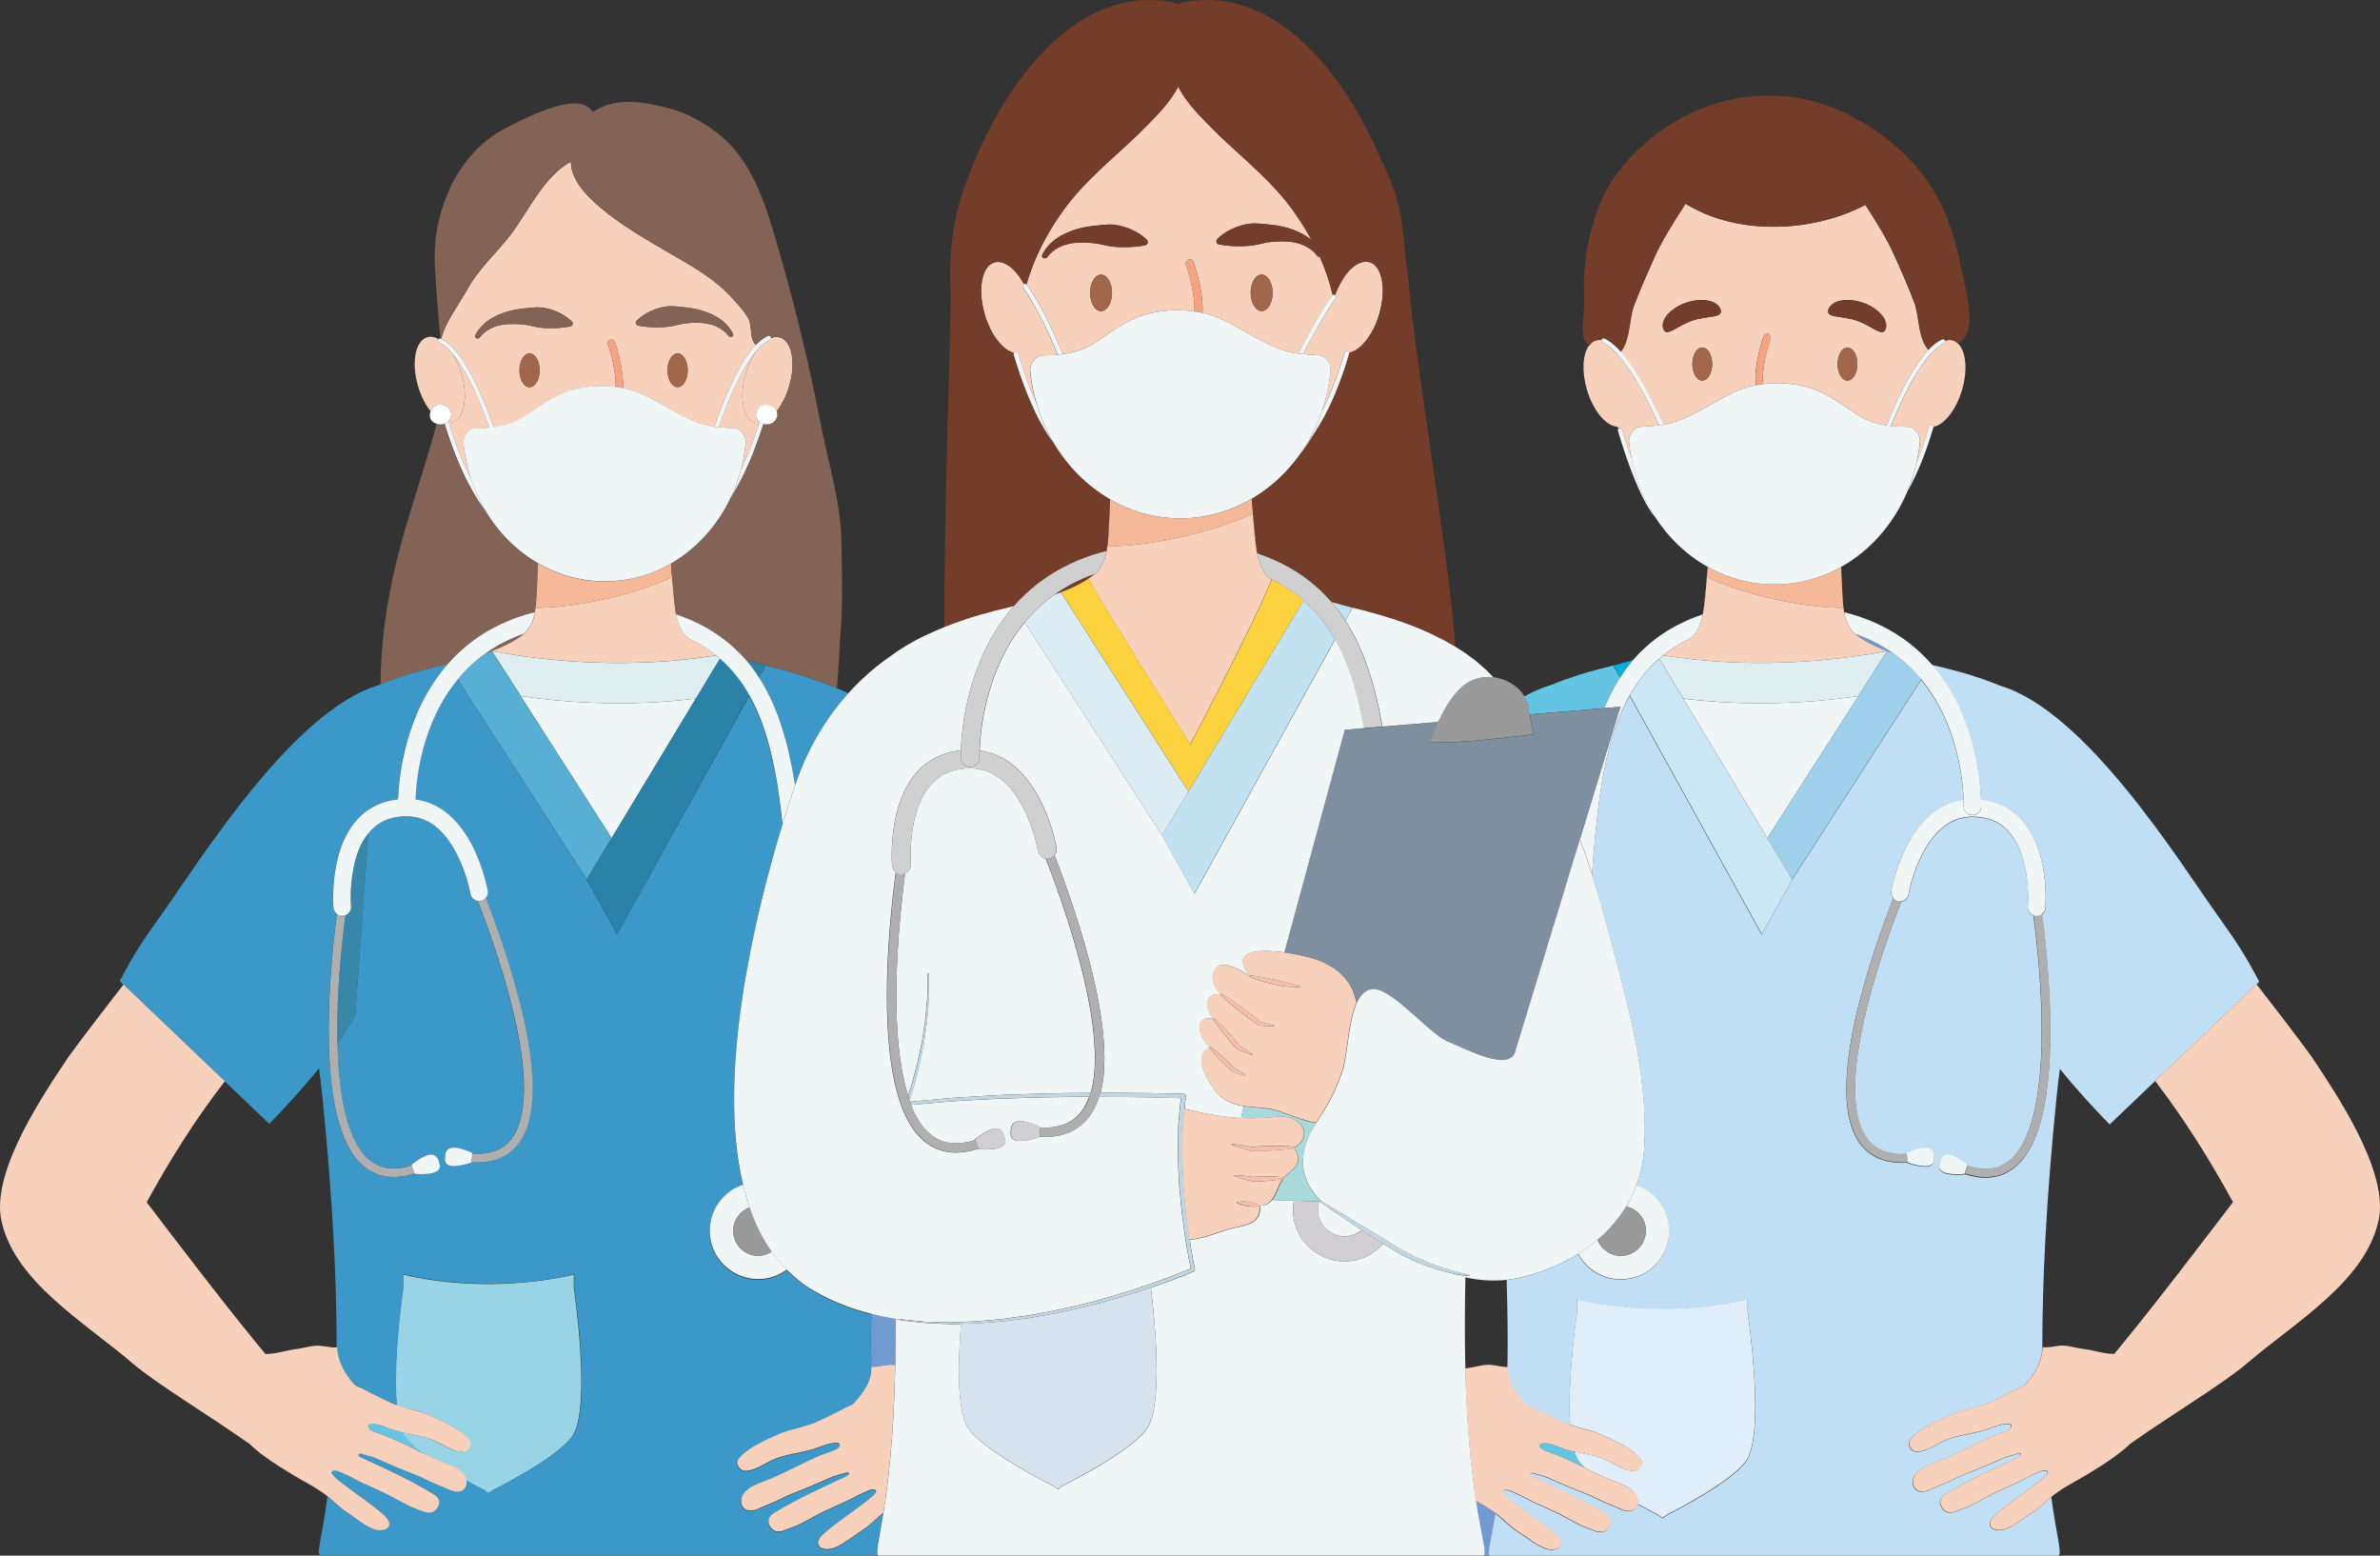 <?xml version="1.0" encoding="utf-8"?>
<!-- Generator: Adobe Illustrator 27.3.1, SVG Export Plug-In . SVG Version: 6.00 Build 0)  -->
<svg version="1.1" id="Capa_1" xmlns="http://www.w3.org/2000/svg" xmlns:xlink="http://www.w3.org/1999/xlink" x="0px" y="0px"
	 viewBox="0 0 2258.8 1476" enable-background="new 0 0 2258.8 1476" xml:space="preserve">
<rect x="0" y="0" width="2258.8" height="1476" fill="#333333" stroke="none"/>
<path fill="#709AD1" d="M839.6,1295.4c3.7-0.7,6.9-0.6,10-0.2c0.3-13.7,0.3-28.3,0.2-43.9c-7.7-1.2-15.3-2.9-22.9-4.8
	c-0.3,18-0.3,34.7,0,50.1C828.8,1297.5,838.2,1295.7,839.6,1295.4z"/>
<path fill="#709AD1" d="M687.3,606.8c-12.7-9.8-27.7-17.8-45.6-23.9l0,0C659.6,589,674.6,597,687.3,606.8z"/>
<path fill="#709AD1" d="M641.8,582.9c-0.2-0.9-0.4-1.7-0.6-2.6C641.3,581.2,641.6,582.1,641.8,582.9L641.8,582.9z"/>
<path fill="#709AD1" d="M1204.3,529.1c0.5,0.2,1,0.4,1.4,0.6C1205.2,529.5,1204.8,529.3,1204.3,529.1z"/>
<path fill="#709AD1" d="M694.8,612.9c1.3,1.1,2.4,2.3,3.6,3.4C697.2,615.2,696,614.1,694.8,612.9z"/>
<path fill="#709AD1" d="M687.4,606.9c2.1,1.6,4.2,3.3,6.2,5.1C691.6,610.2,689.5,608.5,687.4,606.9z"/>
<path fill="#709AD1" d="M1195.8,525.9c-0.9-0.3-1.7-0.7-2.6-1l0,0C1194.1,525.2,1195,525.6,1195.8,525.9z"/>
<path fill="#709AD1" d="M843.5,1475.7C843.5,1475.8,843.5,1475.8,843.5,1475.7h564.6h-0.3H843.5z"/>
<path fill="#709AD1" d="M1419.7,1436c-0.8-0.6-1.7-1.3-2.6-1.8c-2.3-1.7-4.6-3.2-7-4.6c-3-1.9-6.1-3.6-9.3-5.4
	c5.5,35.5,10.4,49.4,7.2,51.6h6.4C1411.7,1473.9,1415.2,1463,1419.7,1436z"/>
<path fill="#709AD1" d="M1796.8,619.7c-10.3-7.3-22.2-13.6-35.9-18.4c0.5,0.4,1,0.9,1.6,1.3c3,2.3,6.3,4.4,9.7,6.4
	c5.9,3.3,12.4,6.2,19,8.7h0.1C1793,618.5,1794.9,619.1,1796.8,619.7z"/>
<path fill="#709AD1" d="M1602.7,606.5c-2.5,1.2-4.8,2.5-7.2,3.8c0.8-0.4,1.7-0.8,2.5-1.3C1599.5,608.2,1601.1,607.3,1602.7,606.5z"
	/>
<path fill="#709AD1" d="M838.1,1436L838.1,1436C838.2,1436.1,838.2,1436,838.1,1436C838.2,1436,838.2,1436,838.1,1436z"/>
<path fill="#836356" d="M720.4,401.2h-0.3c-0.3,1.4-0.7,2.8-1,4.2C719.5,404,719.9,402.6,720.4,401.2z"/>
<path fill="#836356" d="M485.8,609c3.4-1.9,6.7-4.1,9.7-6.3c0.6-0.4,1.1-0.9,1.6-1.3c-13.7,4.8-25.6,11.1-35.9,18.4
	c1.9-0.6,3.7-1.3,5.6-2h0.1C473.5,615.2,479.9,612.3,485.8,609z"/>
<path fill="#836356" d="M365.3,647.8c4-1.6,8.1-3.1,12.2-4.5l0.4-0.1h0.1c2-0.7,3.9-1.3,5.9-2c1.1-0.4,2.3-0.7,3.4-1.1
	c1.3-0.4,2.6-0.8,3.9-1.2c0.8-0.2,1.6-0.5,2.4-0.7l1.4-0.4c3.6-1,7.2-2,10.6-3c2-0.5,4.1-1.1,6.2-1.6l1.3-0.3
	c1.8-0.4,3.6-0.9,5.4-1.3c2.1-0.5,4.2-1,6.3-1.5l0,0c18.9-21.5,45.5-39.8,82.6-49.2c1.9-9.8,1.8-21.4,2.6-33.5
	c0.2-4.2,0.3-8.5,0.5-12.8c-20-11.6-37-28.6-49.4-49.1c-7.5-9.5-24.5-34.8-39.3-83.4c-2.3,0.8-5,0.8-7.4,0.1
	c-11.9,44.7-27.9,88.1-38.7,132.9c-9,37.2-14.3,76-14.6,114.4c1-0.4,2-0.8,3-1.2L365.3,647.8z"/>
<path fill="#836356" d="M662.4,610.3c-2.3-1.3-4.7-2.6-7.1-3.8c1.5,0.8,3.1,1.6,4.6,2.5C660.7,609.5,661.6,609.9,662.4,610.3z"/>
<path fill="#F2C8BF" d="M641.2,580.4c-0.8-6.9-1.5-13.5-2-19.7c-0.4-4.4-0.8-8.7-1.2-12.9l0,0C638.8,559.1,639.3,570.4,641.2,580.4z
	"/>
<polygon fill="#F8D1BC" points="360.3,649.8 359.1,650.3 359.3,650.2 "/>
<path fill="#F8D1BC" d="M507.3,582.5l-0.1,0.7c-0.2,0.9-0.5,1.9-0.7,2.8l-0.1,0.4c-0.6,2.1-1.4,4.2-2.4,6.1l-0.1,0.3
	c-0.4,0.8-0.9,1.6-1.4,2.4l-0.4,0.6c-0.4,0.6-0.9,1.3-1.3,1.9l-0.7,0.8c-0.4,0.5-0.9,1-1.4,1.5l-0.9,0.9l-0.5,0.4l-0.1,0.1
	c-0.5,0.5-1,0.9-1.6,1.3c-3,2.3-6.3,4.4-9.7,6.3c-5.9,3.3-12.4,6.2-19,8.7l0,0l0.1,0.1c55.8,10.3,131.3,17.1,212.6,4
	c-4.7-3.8-9.8-7.3-15.3-10.5c-0.6-0.4-1.2-0.6-1.9-1c-0.8-0.4-1.7-0.8-2.5-1.3c-1.5-0.9-3.1-1.7-4.6-2.5c-0.3-0.1-0.5-0.3-0.7-0.4
	l-0.2-0.1c-0.8-0.5-1.5-0.9-2.2-1.5s-1.4-1.2-2-1.9c-0.9-1.1-1.8-2.4-2.6-3.7l-0.7-1.1c-0.7-1.2-1.4-2.5-1.9-3.9l-0.4-1.1
	c-0.5-1.2-0.9-2.5-1.3-3.7l-0.3-1c-0.5-1.7-0.9-3.4-1.3-5.2h0.1c-0.2-0.9-0.4-1.7-0.6-2.6c-1.8-10-2.4-21.3-3.3-32.6
	c-21.4,9.5-41.1,15.7-64.6,20.9c-22.1,4.9-43.1,7.8-64.7,8.2c0.6-8.7,1.2-18.8,1.6-29.5c-0.8,12.1-0.7,23.6-2.6,33.5l0,0
	C507.5,581.4,507.4,581.9,507.3,582.5z"/>
<polygon fill="#F0F5F6" points="786,650 785.7,649.9 786,650.1 "/>
<path fill="#F0F5F6" d="M391.1,638.9c0.8-0.3,1.6-0.5,2.5-0.7l0,0C392.8,638.4,391.9,638.6,391.1,638.9z"/>
<path fill="#F0F5F6" d="M494.2,660.5l86.3,134.7l79.9-132.4C598.8,670.5,541.4,667.3,494.2,660.5z"/>
<path fill="#DEEDEF" d="M728,631.8c4.2,1,8.3,2,12,3C736.3,633.8,732.3,632.8,728,631.8z"/>
<path fill="#DEEDEF" d="M418.6,631.5c2.1-0.5,4.2-1,6.3-1.5l0,0C422.8,630.5,420.7,631,418.6,631.5z"/>
<polygon fill="#DEEDEF" points="393.6,638.2 395,637.7 393.6,638.1 "/>
<path fill="#DEEDEF" d="M466.9,617.8l27.4,42.7c47.2,6.8,104.6,9.9,166.2,2.3l22.8-37.8c-1.2-1.1-2.4-2.1-3.7-3.1
	C598.2,634.9,522.7,628.2,466.9,617.8z"/>
<path fill="#64C5E2" d="M382.9,1360.2l-0.5-1.2c-4.5-1-9-2.2-13.3-3.9c-4.4-1.7-9.4-3.7-14.3-4.1c-2.1-0.1-5.6-0.6-5.8,2
	c-0.2,2.3,2.8,3.9,4.4,4.6c4.5,2,9.2,3.3,13.8,5.2c12,5,23.5,11.1,35.2,16.6C393.3,1372.9,385.9,1366.1,382.9,1360.2z"/>
<polygon fill="#64C5E2" points="466.9,617.8 466.8,617.7 466.8,617.7 466.7,617.8 580.4,795.3 580.5,795.2 494.2,660.5 "/>
<path fill="#98D4E6" d="M402.9,1341c8.2,3.3,16.4,7,24.1,11.3c4.3,2.4,9.1,5.1,12.7,8.5c1.5,1.4,3.5,3.1,4.8,4.9
	c1.4,1.9,2.1,4,1.1,6.2c-1.1,2.4-2.4,4-4.1,4.8s-3.7,0.9-6.3,0.4c-7.5-1.4-14-5.7-20.7-9.1c-10.2-5.2-21.4-6.6-32.4-9l0.5,1.2
	c3,5.8,10.4,12.6,19.5,19.4c5.7,2.7,11.5,5.3,17.5,7.6c7.7,3,18.3,6.5,21.7,14.7c0.3,0.8,0.6,1.7,0.7,2.6v0.2
	c9.9,5.5,17.1,9.1,17.1,9.1l4.5,3.1l4.4-3.1c0,0,65.8-32.8,76.6-53.5c16-30.7,0-138.3,0-138.3v-11.5v-1.1
	c-27.2,6.2-53.7,8.6-77.3,8.9c-2.4,0-4.9,0-7.4,0c-23.6-0.2-50.1-2.6-77.3-8.9v1.1v11.5c0,0-10.1,67.9-6.2,111.2
	c3.2,1.1,6.4,2.1,9.7,3.1C391.9,1337.9,397.6,1338.8,402.9,1341z"/>
<path fill="#F5B999" d="M573.3,568.7c23.5-5.2,43.3-11.4,64.6-20.9l0,0c-0.4-4.5-0.8-8.9-1.1-13.2c-18.8,10.9-40.2,17.1-63,17.1
	s-44.3-6.2-63.2-17.2c-0.1,4.4-0.3,8.7-0.5,12.8c-0.4,10.7-1,20.8-1.6,29.5C530.1,576.5,551.1,573.5,573.3,568.7z"/>
<path fill="#F8D1BC" d="M720.1,401.2c-1.3,0-2.5-0.1-3.7-0.4c-11.3-3.4-15.2-24.2-8.6-46.5c2.5-8.3,6-15.7,10.1-21.5
	c-1.3,1.5-2.5,3.1-3.8,4.8c-5.3,7.1-10.2,15.9-14.6,24.8c-8.5,17.5-14.9,35.4-17.4,43c3.7,0.4,8.4,0.7,12.8,0.9
	c0.7,0,1.4,0.1,2.1,0.1h0.1c6,0.8,10.6,6.4,10.6,13.3v1.1l-0.1,0.9c-0.9,8.5-2.5,16.8-4.6,24.8c5.2-10.9,10.7-24.5,16.1-41
	C719.4,404,719.7,402.6,720.1,401.2z"/>
<path fill="#F8D1BC" d="M540.8,370.8c13.5-4.2,28.8-5.5,43.4-3.6c0-0.8,0.1-1.5,0.1-2.3c0-8-1.6-17-3.3-24.1
	c-1.8-7.2-3.6-12.6-4-13.7l-0.1-0.2c-0.7-1.8,0.3-3.9,2.1-4.5c1.8-0.7,3.9,0.3,4.5,2.1c0,0.1,2,5.5,3.9,13.2s3.9,17.7,3.9,27.2
	c0,1.2-0.1,2.4-0.1,3.5c6,1.2,11.9,3,17.4,5.4c8,3.5,15.7,7.8,23.2,12.1c13.8,7.9,27.5,15.7,43.4,18.8c0.3,0.1,1.3,0.2,2.8,0.4
	c3.3-10.1,15-43.9,30.5-66.5c2.9-4.2,5.9-8,9-11.2c-0.5-0.5-1-1-1.6-1.8c-4.4-5.9-2-16.7-5.8-23.6c-4-7.3-10-13.2-15.4-19.3
	c-16.5-18.5-39.5-31-60.7-43.3c-22.6-13.2-45.1-26.1-65.1-43.2c-11.7-10-27.4-25.7-27-42.7c-25.3,12.7-42.7,50.8-57.5,69.5
	c-14.2,18.4-30.1,31.8-41,51.9c-7.3,12.9-21.4,31.9-24.7,46.7c7.2,3.5,13.8,10.6,19.8,19.4c6.1,9,11.6,19.6,16.3,29.9
	c6.5,14.4,11.3,27.9,13.6,34.8c9.8-1.4,19.7-4.1,28.3-9.6C511.2,386.5,524.5,375.9,540.8,370.8z M643.1,367.3c-5.3,0-9.6-7.1-9.6-16
	c0-8.8,4.3-16,9.6-16s9.6,7.1,9.6,16C652.7,360.2,648.4,367.3,643.1,367.3z M603.5,305.6l0.6-1.1c0,0,1.2-1.4,3.5-3.2
	s5.7-4.1,10-6.1c4.3-1.9,9.6-3.8,15.5-4.5c5.9-0.6,12.4,0.4,18.8,1.1c3.2,0.4,6.4,0.9,9.5,1.6c3.1,0.8,6.2,1.6,9,2.7
	c2.9,1,5.6,2.3,8.1,3.6s4.7,2.8,6.7,4.3c1.9,1.6,3.6,3.1,4.9,4.6c1.4,1.4,2.3,2.9,3.2,4c1.5,2.4,2.3,3.8,2.3,3.8
	c0.6,1.1,0.2,2.5-0.9,3.2c-1,0.5-2.2,0.3-2.9-0.6l-0.1-0.1c0,0-0.9-1.1-2.5-2.9c-0.9-0.8-1.9-1.9-3.3-2.8c-1.3-1-2.9-2-4.7-2.9
	c-3.6-1.8-8.2-3.2-13.3-3.7c-2.5-0.3-5.2-0.4-7.9-0.4c-2.7,0.1-5.5,0.2-8.2,0.5c-5.5,0.5-11,2.3-16.2,3.1
	c-5.2,0.7-10.2,0.8-14.6,0.7c-4.4-0.1-8.2-0.4-11-0.8c-2.7-0.4-4.4-0.8-4.4-0.8h-0.1C604,308.5,603.1,307,603.5,305.6z M479.1,307.8
	c-5.1,0.5-9.7,2-13.3,3.8c-1.8,0.9-3.4,1.9-4.7,2.9c-1.4,0.9-2.4,2-3.3,2.8c-1.6,1.8-2.5,2.9-2.5,2.9l-0.1,0.1
	c-0.8,1-2.3,1.2-3.3,0.4c-0.9-0.7-1.1-1.9-0.6-2.9c0,0,0.7-1.4,2.3-3.8c0.9-1.1,1.8-2.6,3.2-4c1.3-1.5,3-3.1,4.9-4.6s4.2-3,6.7-4.4
	c2.5-1.3,5.2-2.6,8.1-3.7c2.9-1.1,5.9-1.9,9-2.7s6.3-1.3,9.5-1.7c6.4-0.7,12.8-1.7,18.8-1.2c5.9,0.6,11.2,2.4,15.6,4.4
	c4.4,1.9,7.8,4.2,10.1,6s3.5,3.1,3.5,3.1c1,1.1,0.9,2.8-0.2,3.8l-1.1,0.6h-0.1c0,0-1.6,0.4-4.4,0.8c-2.8,0.4-6.6,0.8-10.9,0.9
	c-4.4,0.1-9.4,0.1-14.6-0.6c-5.2-0.8-10.6-2.6-16.2-3c-2.8-0.3-5.5-0.4-8.3-0.4C484.3,307.4,481.6,307.5,479.1,307.8z M502.6,335.4
	c5.3,0,9.6,7.1,9.6,16c0,8.8-4.3,16-9.6,16s-9.6-7.1-9.6-16S497.3,335.4,502.6,335.4z"/>
<path fill="#F8D1BC" d="M440.2,423c-0.1-1.1-0.3-2.1-0.3-3.2v-0.1c0.1-7.1,5.1-12.8,11.5-13.2h1.1c4.4-0.1,8.8-0.4,11.8-0.6
	c-0.2-0.5-0.3-0.9-0.5-1.5c-1.5-4.4-3.7-10.5-6.5-17.4c-5.5-13.8-13.3-31-22.2-44c-1.6-2.4-3.3-4.6-5-6.7c3.1,5.1,5.8,11.2,7.8,17.9
	c6.6,22.3,2.8,43.1-8.6,46.5c-1.1,0.3-2.2,0.4-3.4,0.4c7.1,23.1,14.6,40.8,21.3,54C443.9,445,441.4,434.2,440.2,423z"/>
<path fill="#F8D1BC" d="M730.4,322.6c-4.2,1.9-8.4,5.5-12.5,10.3c-4.1,5.8-7.7,13.1-10.1,21.5c-6.6,22.3-2.8,43.1,8.6,46.5
	c1.2,0.4,2.5,0.5,3.7,0.4h0.3l0.2-0.7c-6-4.5-2.7-15,4.2-16.3c5.3-1,10.5,1.7,12.3,5.9c0.4-0.5,0.8-1,1.2-1.5l0.5-0.6
	c0.8-1.2,1.6-2.4,2.4-3.8l0.8-1.4c0.7-1.2,1.4-2.5,2-3.8l0.6-1.1c0.7-1.4,1.3-2.9,1.9-4.4c0.2-0.5,0.4-1,0.6-1.6
	c0.6-1.7,1.3-3.5,1.8-5.3c6.6-22.3,2.8-43.1-8.6-46.5c-0.7-0.2-1.5-0.3-2.2-0.4h-0.7c-0.5,0-1.1,0-1.7,0l-0.7,0.1
	c-0.6,0.1-1.1,0.2-1.7,0.4l-0.6,0.2l-1.1,0.4C731.6,321.5,731.2,322.2,730.4,322.6z"/>
<path fill="#F8D1BC" d="M415.3,384.1c8.4-1.6,16.5,6.1,11.4,14.1c-0.3,0.5-0.8,1-1.2,1.5c0.1,0.5,0.3,1,0.4,1.5
	c1.2,0,2.3-0.1,3.4-0.4c11.3-3.4,15.2-24.2,8.6-46.5c-2-6.7-4.7-12.8-7.8-17.9c-4.4-5.4-9.1-9.5-13.5-11.5c-1-0.5-1.5-1.7-1-2.7
	l0.4-0.6c-3.6-2-7.2-2.6-10.6-1.6c-11.3,3.4-15.2,24.2-8.6,46.5c2.8,9.4,7,17.6,11.8,23.6C409.8,387.2,412.2,384.7,415.3,384.1z"/>
<path fill="#836356" d="M641.7,582.9L641.7,582.9C641.8,582.9,641.8,582.9,641.7,582.9L641.7,582.9L641.7,582.9z"/>
<path fill="#836356" d="M418.7,321.4c3.2-14.9,17.4-33.8,24.7-46.7c10.9-20.1,26.8-33.5,41-51.9c14.7-18.8,32.2-56.8,57.5-69.5
	c-0.4,17,15.3,32.7,27,42.7c20,17.1,42.5,30,65.1,43.2c21.1,12.3,44.2,24.8,60.7,43.3c5.5,6.1,11.5,12.1,15.4,19.3
	c3.8,7,1.5,17.8,5.8,23.6c0.6,0.8,1.1,1.3,1.6,1.8c3.6-3.7,7.3-6.6,11.3-8.4c1-0.5,2.2,0,2.7,1l0.2,0.9l1.1-0.4l0.6-0.2
	c0.6-0.2,1.1-0.3,1.7-0.4l0.7-0.1c0.6-0.1,1.1-0.1,1.7,0h0.7c0.8,0.1,1.5,0.2,2.2,0.4c11.3,3.4,15.2,24.2,8.6,46.5
	c-0.5,1.8-1.2,3.6-1.8,5.3c-0.2,0.5-0.4,1.1-0.6,1.6c-0.6,1.5-1.2,3-1.9,4.4l-0.6,1.1c-0.6,1.3-1.3,2.6-2,3.8l-0.8,1.4
	c-0.8,1.3-1.6,2.6-2.4,3.8l-0.5,0.6c-0.4,0.5-0.8,1-1.2,1.5c1.1,2.4,1,5.3-0.9,8.3c-2.5,4-7.5,5.1-11.9,3.9
	c-3.3,10.5-6.6,19.9-10,28.3c-7.6,18.9-15,32.5-20.9,41.6c-12.6,26.6-32.4,48.4-56.7,62.5c0.3,4.3,0.7,8.7,1.1,13.2
	c0.4,4.2,0.8,8.5,1.2,12.9c0.6,6.2,1.3,12.8,2,19.7c0.2,0.9,0.4,1.7,0.6,2.6c17.8,6,32.8,14.1,45.6,23.9c0,0,0,0,0.1,0
	c2.1,1.6,4.2,3.3,6.2,5.1c0.4,0.3,0.8,0.7,1.2,1c1.3,1.1,2.4,2.3,3.6,3.4c3.4,3.2,6.6,6.5,9.6,9.9l18.7,5.1l1.3,0.3
	c4.2,1,8.3,2,12,3c3.1,0.8,6.2,1.7,9.4,2.6c0.6,0.2,1.2,0.4,1.8,0.5c2.8,0.8,5.7,1.7,8.6,2.6l0.3,0.1l0.3,0.1
	c8.4,2.7,16.9,5.7,25.3,9.2l0.3,0.1l0,0c2.8,0.8,5.6,1.8,8.4,2.9c1.3-16.4,2.4-33.8,3.1-49.2c2.9-31.8,1.3-66.2,1.1-88.5
	c-0.4-38.5-12.6-76-19.9-113.8c-10.2-53.1-22.8-105.6-37.9-158.2c-10.5-36.5-21.1-77.7-47.9-106c-14.6-15.4-36.9-28.6-57.4-34.2
	c-21.7-5.8-48.5-10.8-68.6,0.8c-1.3,0.7-2.7,1.5-4,2.4c-2.7-3.5-6.4-6.2-10.8-7.2c-18.4-5-56.1,14.2-72,22.6
	c-24.2,11.7-44.3,36-54.4,60.2c-10,22.6-14,44.9-13.1,70c1.6,21.9,3.1,50.1,5.5,69.3h0.1L418.7,321.4z"/>
<path fill="#F5A482" d="M587.4,337.6c-1.9-7.7-3.9-13.1-3.9-13.2c-0.7-1.8-2.7-2.8-4.5-2.1s-2.8,2.7-2.1,4.5l0.1,0.2
	c0.4,1.1,2.2,6.5,4,13.7c1.7,7.2,3.4,16.1,3.3,24.1c0,0.8,0,1.6-0.1,2.3c2.4,0.3,4.7,0.7,7,1.2c0.1-1.2,0.1-2.3,0.1-3.5
	C591.4,355.3,589.4,345.3,587.4,337.6z"/>
<path fill="#836356" d="M511.4,310.8c5.2,0.7,10.2,0.7,14.6,0.6c4.4-0.1,8.2-0.5,10.9-0.9s4.4-0.8,4.4-0.8h0.1l1.1-0.6
	c1.1-1,1.2-2.7,0.2-3.8c0,0-1.2-1.4-3.5-3.1c-2.3-1.8-5.7-4.1-10.1-6c-4.3-1.9-9.6-3.8-15.6-4.4c-5.9-0.5-12.4,0.5-18.8,1.2
	c-3.2,0.4-6.4,0.9-9.5,1.7s-6.2,1.6-9,2.7c-2.9,1-5.6,2.4-8.1,3.7s-4.7,2.8-6.7,4.4c-1.9,1.6-3.6,3.1-4.9,4.6
	c-1.4,1.4-2.3,2.9-3.2,4c-1.5,2.4-2.3,3.8-2.3,3.8c-0.5,1-0.3,2.2,0.6,2.9c1,0.8,2.5,0.6,3.3-0.4l0.1-0.1c0,0,0.9-1.1,2.5-2.9
	c0.9-0.8,1.9-1.9,3.3-2.8c1.3-1,2.9-2,4.7-2.9c3.6-1.8,8.2-3.3,13.3-3.8c2.5-0.3,5.2-0.4,7.9-0.4c2.7,0.1,5.5,0.2,8.3,0.4
	C500.8,308.3,506.3,310,511.4,310.8z"/>
<path fill="#836356" d="M605.4,308.9L605.4,308.9c0.1,0,1.7,0.4,4.5,0.8c2.8,0.4,6.6,0.8,11,0.8c4.4,0.1,9.4,0,14.6-0.7
	c5.2-0.8,10.6-2.6,16.2-3.1c2.8-0.3,5.5-0.4,8.2-0.5c2.7,0,5.4,0,7.9,0.4c5.1,0.5,9.7,1.9,13.3,3.7c1.8,0.9,3.4,1.9,4.7,2.9
	c1.4,0.9,2.4,2,3.3,2.8c1.6,1.8,2.5,2.9,2.5,2.9l0.1,0.1c0.7,0.9,1.9,1.1,2.9,0.6c1.1-0.6,1.6-2,0.9-3.2c0,0-0.7-1.4-2.3-3.8
	c-0.9-1.1-1.8-2.6-3.2-4c-1.3-1.5-3-3-4.9-4.6c-1.9-1.5-4.2-3-6.7-4.3s-5.2-2.6-8.1-3.6c-2.9-1.1-5.9-1.9-9-2.7
	c-3.1-0.7-6.3-1.2-9.5-1.6c-6.4-0.6-12.8-1.6-18.8-1.1c-5.9,0.6-11.2,2.5-15.5,4.5c-4.4,2-7.7,4.2-10,6.1c-2.3,1.8-3.5,3.2-3.5,3.2
	l-0.6,1.1C603.1,307,604,308.5,605.4,308.9z"/>
<path fill="#64C5E2" d="M833.7,1475.7h-0.3h10.1l0,0H833.7z"/>
<path fill="#3C98C8" d="M838.2,1436.1L838.2,1436.1c-7.4,5.3-13.4,12.3-20.9,17c-8.1,4.9-17.5,13.2-26.6,16.3
	c-2.7,0.9-5.4,1.1-7.6,0.8c-4.2-0.5-7-2.9-6.7-6.3c0.2-2.1,1.6-4.7,4.6-7.5c15.9-14.8,53.7-37.6,50.2-41.6c-2.1-2.4-6.2-0.5-8.5,0.5
	c-3.4,1.5-6.9,2.9-10.1,4.7c-13.5,7.5-28.2,12.6-41.6,20.2c-4.7,2.7-9.4,4.9-14.1,7.4c-1.8,0.9-3.8,1.6-5.7,2.2
	c-2.3,0.8-4.6,1.9-7,2.7c-2.8,1-6.4,1.7-9.2,0.3c-0.6-0.3-1.1-0.6-1.6-1c-2.3-2-4.4-5.4-4.1-8.6l0.2-1.3c1.2-3.9,4.9-5.7,8-7.6
	c20.9-12.7,42.7-22.3,64.8-32.7c1.4-0.6,4.6-2,3.4-3.4c-1-1.3-4-0.1-5.3,0.3c-3.5,1.1-7.5,1.8-10.8,3.3
	c-12.2,5.5-24.3,10.8-36.8,15.4c-7.3,2.7-13.8,6.9-21,9.5l-9.8,4.1c-4,2.1-9.6,4-13.8,2.2l-0.5-0.2c-3.7-1.9-4.9-6.1-4.2-9.9
	c0.1-0.9,0.4-1.8,0.7-2.6c3.4-8.1,14-11.7,21.8-14.7c18-6.8,34.8-16.8,52.7-24.2c4.5-1.9,9.3-3.2,13.8-5.2c1.7-0.7,4.6-2.3,4.4-4.6
	c-0.2-2.6-3.7-2.1-5.8-2c-4.8,0.3-9.9,2.3-14.3,4.1c-14.9,5.8-31.3,5.6-45.7,12.9c-6.7,3.4-13.1,7.6-20.7,9.1
	c-2.6,0.5-4.6,0.4-6.3-0.4s-3-2.4-4-4.8c-1-2.2-0.2-4.4,1.1-6.2c1.4-1.9,3.3-3.5,4.8-4.9c3.7-3.3,8.5-6.1,12.7-8.4
	c7.8-4.3,15.9-8,24.1-11.3c5.4-2.2,11.1-3.1,16.6-4.8c4.9-1.5,9.5-2.8,14.4-4.7c2.6-1,22-10.5,31.2-15.4c2-0.4,4.1-1.5,5.8-3.4
	c8.6-9.3,17.6-22.7,15.7-34.5l0.3,0.3c-0.2-15.4-0.3-32.1,0-50.1c-19.3-4.9-37.8-12-54.9-22.1c-9.5-5.6-17.9-12.2-25.3-19.7
	c-7.6,5.6-17,9-27.2,9c-25.4,0-45.9-20.6-45.9-45.9c0-20.4,13.2-37.6,31.6-43.6c-25-105,10.6-253.9,37.5-342.2
	c-5.1-47.8-13.1-89.7-31.5-122.3L585.7,886.4l-28.9-52v-0.1L434.3,644.6c-34.7,42-39.5,96.1-40.2,114c4.7,0.6,9.2,1.8,13.4,3.4
	c6.6,2.6,12.4,6.2,17.5,10.5c10.2,8.6,17.6,19.5,23.1,30.3c10.9,21.4,14.4,42.2,14.5,42.6c0.4,2.5-0.3,4.8-1.8,6.6
	c4.9,12.5,10.9,28.7,16.9,46.9c13.7,41.4,27.4,92.7,27.5,133.7c0,14.6-1.8,28-6.1,39.2s-11.4,20.3-21.8,25.7
	c-6.9,3.6-15.2,5.4-24.8,5.4c-1.6,0-3.4-0.1-5.1-0.2v0.4c0,0-24.8,9.2-25.3-2.3c-0.4-9.4,2.1-17.5,26-6.8v0.6
	c1.5,0.1,3.1,0.2,4.5,0.2c8.6,0,15.5-1.6,21-4.5c5.6-2.9,10-7,13.5-12.4c7-10.7,10.1-26.5,10-45.2c0-36.8-11.8-83.9-24.5-123.4
	c-6.8-21.2-13.8-40.2-19.3-54.3c-3.5-0.5-6.4-3.1-7-6.8l0,0V848l-0.2-1c-0.2-0.9-0.5-2.3-0.9-4c-0.8-3.4-2.1-8.3-4-13.8
	c-3.7-11.1-9.8-24.9-18.7-35.6c-5.9-7.2-12.8-12.9-21.1-16.1c-4.7-1.8-9.9-2.9-15.7-2.9c-12.5,0-21.4,3.3-28.3,8.4
	c-3,2.2-5.5,4.8-7.9,7.7l-12.4,172.9c-5.3,9.2-11,18-16.9,26.6c0.5,20.7,2.2,41,5.8,58.7c4.3,21.4,11.5,39.1,21.9,49.2
	c6.9,6.8,15.1,10.5,25.6,10.5c5.1,0,10.9-1,17.2-3l-0.2-0.6c20.6-16.2,25-9,26.8,0.3c2.3,11.3-24,8.4-24,8.4l-0.1-0.3
	c-7,2.3-13.6,3.4-19.7,3.4c-12.6,0-23.2-4.8-31.3-12.9c-8.2-8.1-14.2-19.3-18.6-32.4c-6.8-20.1-10-44.9-11.2-70.6
	c-0.3-7.8-0.5-15.7-0.5-23.6c0-43.1,4.6-85.6,7.8-110.1c-1.8-1.4-3.1-3.4-3.3-5.9c0-0.2-0.3-3.8-0.3-9.6c0-7,0.4-17.1,2.4-28.2
	s5.5-23.3,11.9-34.3c4.3-7.3,9.9-14.2,17.3-19.6c1.2-0.9,2.4-1.7,3.7-2.5c7.3-4.6,16.2-7.6,26.3-8.7c0.7-20.4,6.3-82,47.2-128.4
	c-2.1,0.5-4.2,1-6.3,1.5c-1.8,0.4-3.6,0.9-5.4,1.3l-1.3,0.3c-2.1,0.5-4.2,1.1-6.2,1.6c-3.5,0.9-7,1.9-10.6,3l-1.4,0.4
	c-0.8,0.2-1.6,0.5-2.5,0.7c-1.3,0.4-2.6,0.8-3.9,1.2c-1.1,0.4-2.3,0.7-3.4,1.1c-2,0.6-3.9,1.3-5.9,2h-0.1l-0.4,0.1
	c-4.1,1.4-8.1,2.9-12.2,4.5l-1.2,0.4c-1,0.4-2,0.8-3,1.2l-0.8,0.4l-1,0.4h-0.1C278,674.4,190,816.1,155.6,864.4
	c-21.6,30.3-26.8,38-42,66.4l3.1,3l96.2,91.8l42.7,40.7c15.8-16.4,32-33.8,47.2-52.8c1.1,8.8,2.2,17.6,3.1,26.3
	c10.1,99.5,13.6,177.3,13.6,237.8c0,12.1,7,25.5,15.6,34.8c1.8,1.9,3.8,3,5.8,3.4c9.1,5,28.6,14.4,31.2,15.4
	c1.6,0.6,3.1,1.1,4.7,1.7c-3.9-43.3,6.2-111.2,6.2-111.2v-11.5v-1.1c27.2,6.2,53.7,8.6,77.3,8.9c2.5,0,5,0,7.4,0
	c23.6-0.2,50.1-2.6,77.3-8.9v1.1v11.5c0,0,16,107.6,0,138.3c-10.8,20.7-76.6,53.5-76.6,53.5l-4.4,3.1l-4.5-3.1c0,0-7.1-3.6-17.1-9.1
	c0.5,3.7-0.6,7.8-4.3,9.7l-0.5,0.2c-4.2,1.8-9.8,0-13.8-2.2l-9.8-4.1c-7.2-2.6-13.7-6.8-21-9.5c-12.5-4.7-24.6-10-36.8-15.4
	c-3.3-1.5-7.3-2.2-10.8-3.3c-1.2-0.4-4.2-1.5-5.3-0.3c-1.2,1.4,2.1,2.7,3.4,3.4c22,10.4,43.9,20.1,64.8,32.7c3.2,1.9,6.9,3.7,8,7.6
	l0.2,1.3c0.3,3.3-1.8,6.7-4.1,8.6c-0.5,0.4-1,0.7-1.6,1c-2.9,1.4-6.5,0.7-9.3-0.3c-2.3-0.8-4.6-1.9-7-2.7c-2-0.6-3.9-1.3-5.7-2.2
	c-4.7-2.4-9.4-4.7-14.1-7.4c-13.4-7.6-28.1-12.8-41.6-20.2c-3.2-1.8-6.8-3.1-10.1-4.7c-2.3-1-6.4-2.9-8.5-0.5
	c-3.6,4,34.3,26.8,50.2,41.6c3,2.8,4.4,5.4,4.5,7.5c0.3,3.4-2.5,5.8-6.7,6.3c-2.2,0.3-4.8,0.1-7.6-0.8c-9.1-3.1-18.5-11.4-26.6-16.3
	c-6.3-3.9-11.6-9.5-17.5-14.4c-5.2,38.6-10.4,53.3-7.2,55.4h529.5l-0.7-0.8C831.2,1471.7,834.2,1460.3,838.2,1436.1z"/>
<path fill="#3C98C8" d="M786,650L786,650l-0.3-0.1c-8.4-3.5-16.9-6.5-25.3-9.2l-0.3-0.1l-0.3-0.1c-2.9-0.9-5.8-1.8-8.6-2.6
	c-0.6-0.2-1.2-0.4-1.8-0.5c-3.2-0.9-6.3-1.8-9.4-2.6c-3.7-1-7.8-2-12-3l-1.3-0.3l0,0l-6.4,11.5c18.2,28.2,28,63.1,34.2,102.1
	c12.9-37.8,31.5-66.2,50.6-87.3c-3.6-1.8-7.2-3.4-10.7-4.8C791.6,651.8,788.8,650.8,786,650L786,650z"/>
<path fill="#3787AA" d="M332.8,851.7c0,4.5,0.2,7.5,0.3,8.1v0.1c0.3,3.7-1.9,7.1-5.2,8.4c-0.7,5.6-1.6,12.2-2.4,19.6
	c-2.7,24.3-5.4,56.8-5.4,89.4c0,4.3,0.1,8.6,0.2,12.9c5.9-8.5,11.6-17.3,16.9-26.6l12.6-172.9c-3.2,3.9-5.8,8.2-8,13
	C334.2,820.2,332.7,840.6,332.8,851.7z"/>
<path fill="#F8D1BC" d="M849.6,1295.2c-3.1-0.4-6.3-0.4-10,0.2c-1.4,0.2-10.8,2.1-12.7,1.3l-0.3-0.3c1.9,11.8-7.1,25.2-15.7,34.5
	c-1.8,1.9-3.8,3-5.8,3.4c-9.1,5-28.6,14.4-31.2,15.4c-4.8,1.9-9.4,3.2-14.4,4.7c-5.5,1.7-11.2,2.6-16.6,4.8
	c-8.2,3.3-16.4,7-24.1,11.3c-4.3,2.4-9.1,5.1-12.7,8.4c-1.5,1.4-3.5,3.1-4.8,4.9c-1.4,1.9-2.1,4-1.1,6.2c1.1,2.4,2.4,4,4,4.8
	c1.7,0.8,3.7,0.9,6.3,0.4c7.5-1.4,13.9-5.7,20.7-9.1c14.5-7.3,30.8-7.1,45.7-12.9c4.4-1.7,9.4-3.7,14.3-4.1c2.1-0.1,5.6-0.6,5.8,2
	c0.2,2.3-2.8,3.9-4.4,4.6c-4.5,2-9.2,3.3-13.8,5.2c-17.8,7.4-34.7,17.4-52.7,24.2c-7.7,3-18.3,6.5-21.8,14.7
	c-0.3,0.8-0.6,1.7-0.7,2.6c-0.6,3.7,0.6,7.9,4.2,9.9l0.5,0.2c4.2,1.8,9.8,0,13.8-2.2l9.8-4.1c7.2-2.6,13.7-6.8,21-9.5
	c12.5-4.7,24.6-10,36.8-15.4c3.3-1.5,7.3-2.2,10.8-3.3c1.2-0.4,4.2-1.5,5.3-0.3c1.2,1.4-2,2.7-3.4,3.4c-22,10.4-43.9,20.1-64.8,32.7
	c-3.2,1.9-6.9,3.7-8,7.6l-0.2,1.3c-0.3,3.3,1.8,6.7,4.1,8.6c0.5,0.4,1,0.7,1.6,1c2.9,1.4,6.5,0.7,9.2-0.3c2.3-0.8,4.6-1.9,7-2.7
	c2-0.7,3.9-1.3,5.7-2.2c4.7-2.4,9.4-4.7,14.1-7.4c13.4-7.6,28.1-12.8,41.6-20.2c3.2-1.8,6.8-3.1,10.1-4.7c2.2-1,6.4-2.9,8.5-0.5
	c3.6,4-34.3,26.8-50.2,41.6c-3,2.8-4.4,5.4-4.6,7.5c-0.3,3.4,2.5,5.8,6.7,6.3c2.2,0.3,4.9,0,7.6-0.8c9.1-3.1,18.5-11.4,26.6-16.3
	c7.5-4.7,13.6-11.6,20.9-17.1l0,0C842.7,1408.3,848.3,1363.9,849.6,1295.2z"/>
<path fill="#F8D1BC" d="M355.2,1451c2.7,0.9,5.4,1.1,7.6,0.8c4.2-0.5,7-2.9,6.7-6.3c-0.2-2.1-1.6-4.7-4.5-7.5
	c-15.9-14.8-53.7-37.6-50.2-41.6c2.1-2.4,6.2-0.5,8.5,0.5c3.3,1.5,6.9,2.9,10.1,4.7c13.5,7.4,28.2,12.6,41.6,20.2
	c4.6,2.6,9.4,4.9,14.1,7.4c1.8,0.9,3.8,1.6,5.7,2.2c2.4,0.8,4.6,2,7,2.7c2.8,1,6.4,1.7,9.3,0.3c0.5-0.3,1.1-0.6,1.6-1
	c2.3-2,4.4-5.4,4.1-8.6l-0.2-1.3c-1.2-3.9-4.8-5.7-8-7.6c-20.9-12.7-42.7-22.3-64.8-32.7c-1.3-0.6-4.6-2-3.4-3.4
	c1.1-1.3,4-0.1,5.3,0.3c3.5,1.1,7.5,1.9,10.8,3.3c12.2,5.5,24.3,10.7,36.8,15.4c7.3,2.7,13.8,6.9,21,9.5l9.8,4.1
	c4,2.1,9.6,4,13.8,2.2l0.5-0.2c3.6-1.9,4.8-6,4.3-9.7v-0.2c-0.1-0.9-0.4-1.8-0.7-2.6c-3.4-8.1-14-11.7-21.7-14.7
	c-5.9-2.3-11.7-4.9-17.5-7.6c-11.7-5.6-23.3-11.7-35.2-16.6c-4.5-1.9-9.3-3.2-13.8-5.2c-1.6-0.7-4.6-2.3-4.4-4.6
	c0.2-2.6,3.7-2.1,5.8-2c4.8,0.3,9.9,2.3,14.3,4.1c4.3,1.7,8.8,2.9,13.3,3.9c11,2.4,22.2,3.9,32.4,9c6.7,3.4,13.2,7.6,20.7,9.1
	c2.6,0.5,4.6,0.4,6.3-0.4c1.7-0.8,3-2.4,4.1-4.8c1-2.2,0.3-4.4-1.1-6.2c-1.4-1.9-3.3-3.5-4.8-4.9c-3.7-3.3-8.5-6.1-12.7-8.5
	c-7.8-4.3-15.9-8-24.1-11.3c-5.4-2.2-11.1-3.1-16.6-4.8c-3.3-1-6.5-2-9.7-3.1c-1.6-0.5-3.1-1-4.7-1.7c-2.6-1-22-10.5-31.2-15.4
	c-2-0.4-4-1.5-5.8-3.4c-8.6-9.3-15.7-22.7-15.6-34.8c-0.5,1.4-11.6-0.5-13.1-0.7c-9.8-1.7-16,1.5-25.8,2.7
	c-4.1,0.5-8.1,1.4-12.2,2.3c-5.6,1.3-11.3,2.4-17,2.4c-38.7-46.6-86.7-110-112.7-144c21-38.4,45.7-78.2,74.2-114.8l-96.2-91.8
	c-17.1,22.1-34.4,44.4-51.9,68.2c-24.5,36.6-71.1,105.6-64.7,151.8c9.8,60.3,80.3,100.7,125.3,139.5c22,18.9,72.3,49.1,111.1,76.5
	c8.8,8.5,18.1,14.9,28.2,21.3l0,0c4.3,2.7,8.7,5.4,13.2,8.2c6.8,4.2,13.7,7.7,20.3,11.7c2.4,1.5,4.7,3,7,4.6c2.1,1.4,4.1,2.9,6,4.5
	c5.9,4.9,11.2,10.5,17.5,14.4C336.7,1439.6,346.1,1447.9,355.2,1451z"/>
<path fill="#57AFD6" d="M466.7,617.8c-1.8,0.7-3.7,1.3-5.6,2l-0.2,0.1c-10.4,7.4-19.1,15.8-26.5,24.7l122.5,189.7l23.5-39
	L466.7,617.8z"/>
<path fill="#2B82A9" d="M720.4,643l6.4-11.5l0,0l-18.7-5.1l0.6,0.6C712.8,632,716.7,637.4,720.4,643z"/>
<path fill="#2A82A9" d="M683.2,625l-22.8,37.8l-79.9,132.4l-0.1,0.1l-23.5,39v0.1l28.9,52l125.4-226.8
	C703.7,646.5,694.6,634.9,683.2,625z"/>
<path fill="#A0674B" d="M502.6,367.3c5.3,0,9.6-7.1,9.6-16c0-8.8-4.3-16-9.6-16s-9.6,7.1-9.6,16C493,360.2,497.3,367.3,502.6,367.3z
	"/>
<path fill="#A0674B" d="M643.1,335.4c-5.3,0-9.6,7.1-9.6,16c0,8.8,4.3,16,9.6,16s9.6-7.1,9.6-16S648.4,335.4,643.1,335.4z"/>
<path fill="#AFAFAF" d="M325.5,887.9c0.8-7.4,1.6-14,2.4-19.6c-0.7,0.3-1.5,0.5-2.4,0.6c-2.1,0.2-4.1-0.5-5.7-1.7
	c-3.2,24.5-7.8,67-7.8,110.1c0,7.9,0.2,15.8,0.5,23.6c1.1,25.7,4.4,50.5,11.2,70.6c4.4,13.1,10.4,24.3,18.6,32.4
	s18.8,12.9,31.3,12.9c6.1,0,12.7-1.2,19.7-3.4l-2.5-7.7c-6.3,2-12.1,3-17.2,3c-10.5,0-18.7-3.8-25.6-10.5
	c-10.4-10.2-17.6-27.8-21.9-49.2c-3.6-17.7-5.3-38-5.8-58.7c-0.1-4.3-0.2-8.6-0.2-12.9C320.1,944.7,322.8,912.2,325.5,887.9z"/>
<path fill="#F0F5F6" d="M393.4,1113.7c0,0,26.3,2.9,24-8.4c-1.9-9.2-6.3-16.5-26.8-0.3l0.2,0.6l2.5,7.7L393.4,1113.7z"/>
<path fill="#AFAFAF" d="M453.5,855c5.5,14.1,12.5,33.1,19.3,54.3c12.7,39.5,24.6,86.6,24.5,123.4c0,18.6-3.1,34.5-10,45.2
	c-3.5,5.4-7.9,9.5-13.5,12.4s-12.5,4.5-21,4.5c-1.4,0-3-0.1-4.5-0.2l-0.6,8.1c1.7,0.1,3.5,0.2,5.1,0.2c9.6,0,17.9-1.9,24.8-5.4
	c10.4-5.4,17.5-14.5,21.8-25.7s6.1-24.6,6.1-39.2c0-41-13.8-92.3-27.5-133.7c-6-18.2-12.1-34.4-16.9-46.9c-1.2,1.5-3,2.6-5,3
	C455.1,855.1,454.3,855.1,453.5,855z"/>
<path fill="#F0F5F6" d="M448.3,1093.9c-23.9-10.7-26.4-2.6-26,6.8c0.5,11.5,25.3,2.3,25.3,2.3v-0.4l0.6-8.1L448.3,1093.9z"/>
<path fill="#F0F5F6" d="M461,619.8l0.2-0.1c10.3-7.3,22.2-13.6,35.9-18.4l0.1-0.1l0.5-0.4l0.9-0.9c0.5-0.5,0.9-1,1.4-1.5l0.7-0.8
	c0.5-0.6,0.9-1.2,1.3-1.9l0.4-0.6c0.5-0.8,1-1.6,1.4-2.4l0.1-0.3c1-1.9,1.7-3.9,2.4-6.1l0.1-0.4c0.3-0.9,0.5-1.8,0.7-2.8l0.1-0.7
	c0.1-0.5,0.2-1.1,0.4-1.6l0,0c-37.1,9.3-63.7,27.6-82.6,49.2l0,0l0,0c-40.9,46.4-46.5,108.1-47.2,128.4c-10.1,1.1-18.9,4.1-26.3,8.7
	c-1.3,0.8-2.5,1.6-3.7,2.5c-7.4,5.4-13,12.3-17.3,19.6c-6.4,11-9.9,23.2-11.9,34.3c-2,11.1-2.4,21.2-2.4,28.2c0,5.8,0.3,9.4,0.3,9.6
	c0.2,2.4,1.5,4.5,3.3,5.9c1.6,1.2,3.6,1.9,5.7,1.7c0.8-0.1,1.6-0.3,2.4-0.6c3.3-1.3,5.5-4.6,5.2-8.4v-0.1c0-0.5-0.3-3.5-0.3-8.1
	c0-11.1,1.4-31.6,8.9-48.1c2.1-4.8,4.8-9.1,8-13c2.3-2.9,4.9-5.5,7.9-7.7c7-5.1,15.8-8.4,28.3-8.4c5.9,0,11,1.1,15.7,2.9
	c8.2,3.2,15.2,8.9,21.1,16.1c8.8,10.7,14.9,24.5,18.7,35.6c1.9,5.5,3.1,10.4,4,13.8c0.4,1.7,0.7,3.1,0.9,4l0.2,1v0.2l0,0
	c0.6,3.7,3.6,6.3,7,6.8c0.8,0.1,1.7,0.1,2.6,0c2.1-0.4,3.8-1.5,5-3c1.4-1.8,2.2-4.2,1.8-6.6c-0.1-0.5-3.6-21.2-14.5-42.6
	c-5.5-10.7-12.9-21.7-23.1-30.3c-5.1-4.3-10.9-7.9-17.5-10.5c-4.2-1.6-8.7-2.8-13.4-3.4c0.6-18,5.4-72.1,40.2-114
	C441.8,635.6,450.6,627.2,461,619.8z"/>
<path fill="#F0F5F6" d="M719.6,1191.5c-13.1,0-23.7-10.6-23.7-23.7c0-10.2,6.5-18.8,15.5-22.2c-2.4-6.9-4.4-14.1-6.2-21.5
	c-18.3,6-31.6,23.3-31.6,43.6c0,25.4,20.6,45.9,45.9,45.9c10.2,0,19.6-3.4,27.2-9c-5.2-5.3-10-11-14.3-17.1
	C728.7,1190.1,724.3,1191.5,719.6,1191.5z"/>
<path fill="#999999" d="M695.9,1167.8c0,13.1,10.6,23.7,23.7,23.7c4.8,0,9.2-1.4,12.9-3.8c-8.8-12.5-15.7-26.6-21-42
	C702.4,1149,695.9,1157.6,695.9,1167.8z"/>
<path fill="#F0F5F6" d="M754.6,745c-6.2-38.9-16-73.8-34.2-102.1c-3.6-5.6-7.5-11-11.8-16.1l-0.6-0.6c-3-3.5-6.2-6.7-9.6-9.9
	c-1.2-1.1-2.4-2.3-3.6-3.4c-0.4-0.3-0.8-0.7-1.2-1c-2-1.7-4-3.4-6.2-5.1c0,0,0,0-0.1,0c-12.7-9.8-27.7-17.8-45.6-23.9h-0.1
	c0.4,1.8,0.8,3.5,1.3,5.2l0.3,1c0.4,1.3,0.8,2.5,1.3,3.7l0.4,1.1c0.6,1.4,1.2,2.6,1.9,3.9l0.7,1.1c0.8,1.3,1.6,2.5,2.6,3.7
	c0.6,0.7,1.2,1.3,2,1.9c0.7,0.5,1.4,1,2.2,1.5l0.2,0.1c0.3,0.1,0.5,0.3,0.7,0.4c2.4,1.2,4.8,2.5,7.1,3.8c0.6,0.4,1.3,0.6,1.9,1
	c5.5,3.2,10.5,6.7,15.3,10.5c1.3,1,2.5,2.1,3.7,3.1c11.4,9.9,20.5,21.5,28,34.7c18.4,32.6,26.4,74.5,31.5,122.3
	c4-13.2,7.9-25.1,11.3-35.3C754.2,746.1,754.4,745.6,754.6,745z"/>
<path fill="#F0F5F6" d="M720.6,400.5l-0.2,0.7c-0.4,1.4-0.9,2.8-1.3,4.2c-5.3,16.5-10.9,30.1-16.1,41c-2.4,9-5.6,17.6-9.5,25.7
	c5.8-9.1,13.3-22.7,20.9-41.6c3.3-8.4,6.7-17.8,10-28.3c-1.1-0.3-2.2-0.7-3.1-1.3L720.6,400.5z"/>
<path fill="#F0F5F6" d="M678,405c1.1,0.1,2.5,0.3,4.2,0.4c2.5-7.5,8.8-25.5,17.4-43c4.4-8.9,9.3-17.7,14.6-24.8
	c1.2-1.7,2.5-3.3,3.8-4.8c4.1-4.8,8.4-8.4,12.5-10.3c0.7-0.3,1.2-1.1,1.2-1.8l-0.2-0.9c-0.5-1-1.7-1.5-2.7-1
	c-3.9,1.8-7.7,4.7-11.3,8.4c-3.1,3.2-6.1,7-9,11.2C693.1,361.1,681.3,394.9,678,405z"/>
<path fill="#F0F5F6" d="M426,401.2c-0.1-0.5-0.3-1-0.4-1.5c-1,1-2.2,1.8-3.6,2.3c14.8,48.5,31.8,73.9,39.3,83.4
	c-5.7-9.4-10.3-19.5-13.9-30.2C440.6,442,433,424.3,426,401.2z"/>
<path fill="#F0F5F6" d="M416.6,324.9c4.5,2,9.1,6.1,13.5,11.5c1.7,2.1,3.4,4.3,5,6.7c8.9,13,16.7,30.1,22.2,44
	c2.7,6.9,5,13,6.5,17.4c0.2,0.5,0.3,1,0.5,1.5c1.6-0.1,2.8-0.2,3.3-0.3l0.8-0.1c-2.3-6.9-7.1-20.4-13.6-34.8
	c-4.7-10.3-10.2-20.9-16.3-29.9c-6-8.8-12.6-15.9-19.8-19.4l-0.4-0.2h-0.1c-0.8-0.3-1.6-0.1-2.1,0.5l-0.4,0.6
	C415.1,323.2,415.6,324.5,416.6,324.9z"/>
<path fill="#F0F5F6" d="M636.8,534.6c24.2-14,44.1-35.9,56.7-62.5c3.9-8.2,7-16.8,9.5-25.7c2.2-8,3.7-16.3,4.6-24.8l0.1-0.9v-1.1
	c0-6.8-4.6-12.5-10.6-13.3H697c-0.7,0-1.4,0-2.1-0.1c-4.4-0.2-9.1-0.6-12.8-0.9c-1.6-0.2-3-0.3-4.2-0.4c-1.5-0.2-2.5-0.3-2.8-0.4
	c-15.8-3.1-29.6-11-43.4-18.8c-7.6-4.3-15.2-8.6-23.2-12.1c-5.5-2.4-11.4-4.2-17.4-5.4c-2.3-0.5-4.7-0.9-7-1.2
	c-14.6-1.9-29.9-0.6-43.4,3.6c-16.4,5.1-29.6,15.7-44.1,25.1c-8.6,5.6-18.5,8.3-28.3,9.6l-0.8,0.1c-0.5,0.1-1.7,0.2-3.3,0.3
	c-3,0.2-7.5,0.5-11.8,0.6h-1.1c-6.4,0.3-11.5,6.1-11.5,13.2v0.1c0.1,1.1,0.2,2.2,0.3,3.2c1.3,11.2,3.7,21.9,7.1,32.2
	c3.6,10.7,8.3,20.8,13.9,30.2c12.4,20.6,29.4,37.5,49.4,49.1c18.8,10.9,40.3,17.2,63.2,17.2C596.6,551.7,618,545.5,636.8,534.6z"/>
<path fill="#FFFFFF" d="M724.8,384.1c-6.9,1.3-10.2,11.8-4.2,16.3l0.6,0.5c0.9,0.6,2,1,3.1,1.3c4.4,1.2,9.4,0,11.9-3.9
	c1.9-3,1.9-5.9,0.9-8.3C735.3,385.8,730.1,383.2,724.8,384.1z"/>
<path fill="#FFFFFF" d="M421.9,402c1.3-0.5,2.6-1.2,3.6-2.3c0.4-0.4,0.8-0.9,1.2-1.5c5.1-8-3-15.7-11.4-14.1c-3.1,0.6-5.5,3.1-6.6,6
	c-1.5,3.8-0.9,8.4,3,10.8c0.9,0.5,1.8,0.9,2.8,1.2C416.9,402.9,419.6,402.9,421.9,402z"/>
<path fill="#F8D1BC" d="M1830.1,332.2c-1-1.4-2.2-3.1-3.5-5.3c-5.7-10.6-5.7-25.9-9.1-37.7c-5.6-15.3-12.4-30.6-19.3-45.9
	c-6.9-15.9-17.7-33.1-27.9-48.9c-48.1,25.4-119.5,30.4-170.8-1.1c-10.9,16.9-22.9,35.6-30.4,52.8c-6.8,15.3-13.6,30.7-19.3,46
	c-3.4,11.8-3.4,27.1-9.1,37.7c-1,1.6-1.8,2.9-2.6,4.1c1.9,2.1,3.7,4.3,5.5,6.6c6.7,8.7,13.1,19.1,18.5,29.1
	c7.6,13.9,13.5,27,16.4,33.6l0.7-0.1c16.3-3.2,30.5-11.3,44.7-19.4c7.8-4.4,15.7-8.9,24-12.5c5.9-2.6,12.1-4.4,18.6-5.7
	c-0.3-2.2-0.4-4.5-0.4-6.9c0-9.3,1.9-19.2,3.9-26.7c1.9-7.6,3.8-12.8,3.9-12.9c0.6-1.8,2.6-2.7,4.4-2.1c1.8,0.6,2.7,2.6,2.1,4.4
	c0,0-0.1,0.3-0.3,0.9c-0.2,0.6-0.5,1.4-0.8,2.5c-0.7,2.2-1.6,5.3-2.5,8.9c-1.8,7.2-3.7,16.7-3.7,25c0,2,0.1,3.9,0.4,5.7
	c15-1.9,30.6-0.5,44.5,3.8c16.9,5.3,30.5,16.2,45.4,25.9c8.2,5.3,17.6,8.1,27,9.6c5.1-12.9,17.3-41.9,32-62.1
	C1825,338.1,1827.5,335,1830.1,332.2z M1615.6,361.1c-5.2,0-9.4-7-9.4-15.7s4.2-15.7,9.4-15.7c5.2,0,9.4,7,9.4,15.7
	C1625,354,1620.8,361.1,1615.6,361.1z M1606,304.2c-15,5.1-24.5,16.3-27.4,7.7c-2.1-6.1,2.3-13.5,10.4-19.1
	c3.3-2.3,7.2-4.2,11.5-5.7c9.8-3.3,19.3-3.3,25.6-0.4c3.4,1.5,5.8,3.8,6.8,6.8C1635.8,302.2,1621,299.2,1606,304.2z M1753.4,361.1
	c-5.2,0-9.4-7-9.4-15.7s4.2-15.7,9.4-15.7c5.2,0,9.4,7,9.4,15.7C1762.8,354,1758.6,361.1,1753.4,361.1z M1789.6,311.9
	c-2.9,8.6-12.4-2.6-27.4-7.7c-15-5.1-29.8-2.1-26.9-10.7c1-3,3.5-5.3,6.8-6.8c6.3-2.8,15.8-2.9,25.6,0.4c4.3,1.4,8.2,3.4,11.4,5.7
	C1787.3,298.4,1791.7,305.8,1789.6,311.9z"/>
<path fill="#F5A482" d="M1676.9,333.5c0.9-3.6,1.8-6.7,2.5-8.9c0.3-1.1,0.6-1.9,0.8-2.5c0.2-0.6,0.3-0.9,0.3-0.9
	c0.7-1.8-0.3-3.8-2.1-4.4c-1.8-0.7-3.8,0.3-4.4,2.1c0,0.1-1.9,5.4-3.9,12.9c-1.9,7.6-3.8,17.4-3.9,26.7c0,2.3,0.2,4.6,0.4,6.9
	c2.3-0.4,4.5-0.9,6.8-1.1c-0.2-1.8-0.4-3.7-0.4-5.7C1673.2,350.2,1675,340.8,1676.9,333.5z"/>
<path fill="#A0674B" d="M1753.4,329.7c-5.2,0-9.4,7-9.4,15.7s4.2,15.7,9.4,15.7c5.2,0,9.4-7,9.4-15.7
	C1762.8,336.7,1758.6,329.7,1753.4,329.7z"/>
<path fill="#A0674B" d="M1615.6,329.7c-5.2,0-9.4,7-9.4,15.7s4.2,15.7,9.4,15.7c5.2,0,9.4-7,9.4-15.7S1620.8,329.7,1615.6,329.7z"/>
<path fill="#733D29" d="M1779.2,292.9c-3.3-2.3-7.1-4.2-11.4-5.7c-9.8-3.3-19.3-3.3-25.6-0.4c-3.4,1.5-5.8,3.8-6.8,6.8
	c-2.9,8.6,11.9,5.6,26.9,10.7c15,5.1,24.5,16.3,27.4,7.7C1791.7,305.8,1787.3,298.4,1779.2,292.9z"/>
<path fill="#733D29" d="M1626.1,286.8c-6.3-2.8-15.8-2.9-25.6,0.4c-4.3,1.4-8.2,3.4-11.5,5.7c-8.1,5.5-12.5,12.9-10.4,19.1
	c2.9,8.6,12.4-2.6,27.4-7.7c15-5.1,29.8-2.1,26.9-10.7C1631.9,290.6,1629.4,288.3,1626.1,286.8z"/>
<path fill="#F8D1BC" d="M1539.4,407.4c3.2,10.8,6.2,20.1,9.1,28.3c-1-5-1.8-10-2.3-15.1l-0.1-0.9l-0.1-1.1c0-7.1,4.8-12.8,11-13.7
	h0.1c0.7,0,1.4,0,2.1-0.1c5.4-0.2,11.3-0.7,15.3-1.2l-0.5-1.1c-1.9-4.2-4.6-10.2-7.9-16.9c-5.9-12-13.9-26.6-22.5-38.6
	c-1-1.4-2-2.8-3.1-4.2c-6.5-8.5-13.4-15.1-19.6-18c-0.9-0.4-1.3-1.3-1.1-2.2c-0.6-0.1-1.2-0.1-1.8-0.1h-0.8
	c-0.8,0.1-1.7,0.2-2.5,0.4c-0.7,0.2-1.4,0.5-2,0.8l-0.7,0.4l-1.1,0.7l-1.2,1.1l-0.4,0.4c-0.4,0.5-0.9,1-1.2,1.5
	c-6,8.2-7.1,24.6-2,42c6,20.2,18.4,34.7,29.1,35.1l0,0c0.1,0.6,0.3,1.1,0.5,1.7l1.1-0.9C1538,405.7,1539.1,406.3,1539.4,407.4z"/>
<path fill="#F8D1BC" d="M1855.9,324.1c-0.8-0.5-1.6-0.9-2.5-1.1c-0.8-0.2-1.6-0.4-2.4-0.4h-0.8c-0.6,0-1.2,0-1.8,0.1l-0.8,0.2
	c-0.5,0.1-1.1,0.2-1.6,0.4c0.4,1-0.1,2.1-1,2.5c-5.5,2.5-11.3,7.9-16.8,15c-0.6,0.7-1.1,1.6-1.7,2.3c-4.9,6.6-9.7,14.4-13.9,22.3
	c-8,14.9-14.4,30.1-17.9,38.8c2.7,0.3,8.7,0.7,14.6,0.8h1.1c6.6,0.4,11.8,6.3,11.9,13.6v0.1c-0.1,1.1-0.2,2.2-0.3,3.3
	c-0.7,5.8-1.7,11.4-2.9,17c3.9-9.5,7.9-20.7,11.9-33.9l0.1-0.4c0.3-1.1,1.5-1.7,2.5-1.4c0.8,0.2,1.3,0.9,1.4,1.7
	c10.3-2,21.5-16,27.1-34.9s3.8-36.7-3.7-44c-0.7-0.6-1.4-1.2-2.1-1.6L1855.9,324.1z"/>
<path fill="#733D29" d="M1509.9,326l1.2-1.1l1.1-0.7l0.7-0.4c0.6-0.3,1.3-0.6,2-0.8c0.8-0.2,1.6-0.4,2.5-0.4h0.8
	c0.6,0,1.2,0,1.8,0.1l0.1-0.5c0.5-1,1.7-1.5,2.7-1c5.4,2.5,10.6,6.9,15.7,12.6c0.8-1.1,1.6-2.5,2.6-4.1c5.7-10.6,5.7-25.9,9.1-37.7
	c5.7-15.3,12.5-30.6,19.3-46c7.5-17.2,19.5-35.9,30.4-52.8c51.3,31.5,122.7,26.5,170.8,1.1c10.2,15.8,21,33,27.9,48.9
	c6.8,15.3,13.6,30.6,19.3,45.9c3.4,11.8,3.4,27.1,9.1,37.7c1.3,2.3,2.5,4,3.5,5.3c4.2-4.5,8.6-8.1,13.2-10.1c1-0.5,2.2,0,2.7,1v0.2
	c0.5-0.2,1.1-0.3,1.6-0.4l0.8-0.2c0.6-0.1,1.2-0.1,1.8-0.1h0.8c0.8,0.1,1.6,0.2,2.4,0.4c0.9,0.3,1.7,0.6,2.5,1.1l0.4,0.3
	c0.7,0.5,1.4,1,2.1,1.6l0,0c1.2-0.5,2.5-1.5,4.5-3.9c12.5-15.2,1.8-48.6-1.5-65.6c-5.3-26.8-13-53.6-27.5-77
	c-18.5-29.9-47.3-53.7-78.3-69.8c-71.3-37.3-163.6-19.3-220.2,53.4c-23.1,29.7-33.4,76-32.5,112.8c0.2,7.2,0.2,14.4-0.2,21.6
	c-0.4,6.8-2.8,21.7,2,27.5c1.4,1.6,2.4,2.6,3.3,3.2l0.2-0.2c0.4-0.6,0.8-1.1,1.2-1.5L1509.9,326z"/>
<path fill="#F8D1BC" d="M1993.4,1391.3L1993.4,1391.3L1993.4,1391.3z"/>
<path fill="#F2C8BF" d="M1620,547.8c-0.4,4.2-0.8,8.5-1.2,12.9c-0.6,6.2-1.3,12.8-2.1,19.7C1618.6,570.4,1619.1,559.1,1620,547.8
	L1620,547.8z"/>
<polygon fill="#F8D1BC" points="1898.8,650.3 1897.6,649.8 1898.7,650.2 "/>
<path fill="#F8D1BC" d="M1614.9,588.1l-0.3,1c-0.4,1.3-0.8,2.5-1.3,3.7l-0.4,1.1c-0.6,1.4-1.2,2.6-1.9,3.9l-0.7,1.1
	c-0.8,1.3-1.6,2.5-2.6,3.7c-0.6,0.7-1.2,1.3-1.9,1.9c-0.7,0.5-1.4,1-2.2,1.5l-0.2,0.1c-0.2,0.1-0.4,0.2-0.7,0.4
	c-1.5,0.9-3.1,1.7-4.7,2.5c-0.8,0.4-1.7,0.9-2.5,1.3c-0.6,0.3-1.3,0.6-1.9,1c-5.5,3.2-10.5,6.7-15.3,10.5
	c81.4,13.1,156.8,6.3,212.6-4l0.1-0.1l0,0c-6.7-2.5-13.1-5.4-19-8.7c-3.4-1.9-6.7-4.1-9.7-6.4c-0.6-0.4-1.1-0.9-1.6-1.3l-0.1-0.1
	l-0.5-0.5l-0.9-0.9l-1.4-1.5l-0.7-0.8c-0.5-0.6-0.9-1.2-1.3-1.8l-0.4-0.6c-0.5-0.8-0.9-1.6-1.4-2.4l-0.1-0.3c-1-1.9-1.7-4-2.4-6.1
	l-0.1-0.4c-0.3-0.9-0.5-1.8-0.7-2.8l-0.2-0.7c-0.1-0.5-0.2-1.1-0.3-1.6l0,0c-1.9-9.8-1.8-21.4-2.6-33.5c0.4,10.7,1,20.8,1.6,29.5
	c-21.6-0.4-42.5-3.3-64.7-8.2c-23.5-5.2-43.3-11.4-64.6-20.9c-0.9,11.3-1.4,22.6-3.3,32.6c-0.2,0.9-0.4,1.7-0.6,2.6c0,0,0,0,0.1,0
	C1615.8,584.7,1615.4,586.4,1614.9,588.1z"/>
<path fill="#F0F5F6" d="M1497.8,640.6l-0.3,0.1L1497.8,640.6z"/>
<polygon fill="#F0F5F6" points="1472.2,649.9 1471.9,650.1 1471.9,650.1 "/>
<path fill="#F0F5F6" d="M1866.8,638.9c-0.8-0.2-1.6-0.5-2.4-0.7h-0.1C1865.1,638.4,1865.9,638.6,1866.8,638.9z"/>
<path fill="#F0F5F6" d="M1597.5,662.8l79.9,132.4l86.3-134.7C1716.5,667.3,1659.1,670.5,1597.5,662.8z"/>
<polygon fill="#DEEDEF" points="1864.3,638.1 1862.9,637.7 1864.3,638.2 "/>
<polygon fill="#DEEDEF" points="1498.1,640.5 1497.8,640.6 1497.8,640.6 "/>
<path fill="#DEEDEF" d="M1839.3,631.6c-2.1-0.5-4.2-1-6.3-1.5l0,0C1835.1,630.5,1837.2,631.1,1839.3,631.6z"/>
<path fill="#DEEDEF" d="M1763.7,660.5l27.3-42.7c-55.8,10.3-131.3,17.1-212.6,4c-1.3,1-2.5,2.1-3.7,3.1l22.8,37.8
	C1659.1,670.5,1716.5,667.3,1763.7,660.5z"/>
<path fill="#64C5E2" d="M1494.6,1377.4c-4.6-1-9.1-2.2-13.4-3.9c-4.4-1.7-9.4-3.7-14.3-4.1c-2.1-0.1-5.6-0.6-5.8,2
	c-0.2,2.3,2.8,3.9,4.4,4.6c4.5,2,9.2,3.3,13.8,5.2c8.6,3.6,17.1,7.8,25.5,11.9c-3.4-3.3-6.1-6.5-7.6-9.4
	C1496.1,1381.9,1495.3,1379.8,1494.6,1377.4z"/>
<polygon fill="#64C5E2" points="1677.4,795.2 1677.5,795.3 1791.2,617.8 1791.1,617.7 1791.1,617.7 1791,617.8 1763.7,660.5 "/>
<path fill="#DFEEF8" d="M1515,1359.3c8.2,3.4,16.4,7,24.1,11.3c4.3,2.4,9.1,5.1,12.7,8.4c1.5,1.4,3.5,3.1,4.8,4.9
	c1.4,1.9,2.1,4,1.1,6.3c-1.1,2.4-2.4,4-4,4.8c-1.7,0.8-3.7,0.9-6.3,0.4c-7.5-1.4-13.9-5.7-20.7-9.1c-10.2-5.2-21.4-6.6-32.3-9
	c0.7,2.4,1.6,4.5,2.5,6.3c1.5,3,4.2,6.1,7.6,9.4c9,4.4,18,8.8,27.2,12.3c7.7,3,18.3,6.5,21.7,14.7c0.3,0.8,0.6,1.7,0.7,2.6
	c0.2,1.4,0.2,2.8-0.1,4.1c11.1,6.2,19.3,10.3,19.3,10.3l4.4,3.1l4.5-3.1c0,0,65.7-32.8,76.5-53.5c16-30.7,0-138.3,0-138.3v-11.5
	v-1.1c-27.2,6.2-53.7,8.6-77.3,8.8c-2.5,0-5,0-7.4,0c-23.6-0.2-50.1-2.6-77.3-8.8v1.1v11.5c0,0-9.4,63.3-6.6,106.6
	c2.6,0.8,5.2,1.6,7.9,2.5C1504,1356.2,1509.7,1357.1,1515,1359.3z"/>
<path fill="#F5B999" d="M1684.7,568.7c22.2,4.9,43.1,7.8,64.7,8.2c-0.6-8.7-1.1-18.8-1.6-29.5c-0.1-3.1-0.3-6.3-0.4-9.5
	c-19,10.6-40.5,16.6-63.3,16.6s-44.3-6-63.3-16.6c-0.3,3.3-0.5,6.5-0.9,9.9l0,0C1641.4,557.3,1661.1,563.5,1684.7,568.7z"/>
<path fill="#C0DFF5" d="M1946.8,1420.4c-5.9,4.9-11.2,10.5-17.5,14.4c-8.1,4.9-17.5,13.2-26.6,16.3c-2.7,0.8-5.4,1.1-7.6,0.8
	c-4.2-0.5-7-2.9-6.7-6.3c0.2-2.1,1.6-4.7,4.5-7.5c15.9-14.8,53.7-37.6,50.2-41.6c-2.1-2.4-6.2-0.5-8.5,0.5
	c-3.4,1.5-6.9,2.9-10.1,4.7c-13.5,7.4-28.2,12.6-41.6,20.2c-4.6,2.6-9.4,4.9-14.1,7.4c-1.8,0.9-3.8,1.6-5.7,2.2
	c-2.4,0.8-4.7,1.9-7,2.7c-2.8,1-6.3,1.7-9.2,0.3c-0.5-0.3-1.1-0.6-1.6-1c-2.3-2-4.4-5.4-4.1-8.6l0.2-1.3c1.2-3.9,4.9-5.7,8-7.6
	c20.9-12.7,42.7-22.3,64.8-32.7c1.3-0.6,4.6-2,3.4-3.4c-1.1-1.2-4-0.1-5.3,0.3c-3.5,1.1-7.5,1.9-10.8,3.3
	c-12.2,5.5-24.3,10.8-36.8,15.4c-7.3,2.7-13.8,6.9-21,9.5l-9.7,4.1c-4,2.1-9.6,4-13.8,2.2l-0.5-0.2c-3.7-1.9-4.8-6.1-4.2-9.9
	c0.1-0.9,0.4-1.8,0.7-2.6c3.4-8.1,14-11.7,21.7-14.7c18-6.8,34.9-16.8,52.7-24.2c4.5-1.9,9.3-3.2,13.8-5.2c1.7-0.7,4.6-2.3,4.4-4.6
	c-0.2-2.6-3.7-2.1-5.8-2c-4.8,0.3-9.9,2.3-14.3,4c-14.9,5.8-31.3,5.6-45.7,12.9c-6.7,3.4-13.2,7.6-20.7,9.1
	c-2.6,0.5-4.6,0.4-6.3-0.4c-1.7-0.8-3-2.4-4-4.8c-1-2.2-0.3-4.4,1.1-6.2c1.3-1.9,3.3-3.5,4.8-4.9c3.6-3.3,8.5-6.1,12.7-8.4
	c7.8-4.3,15.9-8,24.1-11.3c5.4-2.2,11.1-3.1,16.6-4.8c4.9-1.5,9.5-2.8,14.4-4.7c2.6-1,22-10.5,31.2-15.4c2-0.4,4-1.5,5.8-3.4
	c8.6-9.3,15.7-22.7,15.6-34.8l0,0c0-60.6,3.5-138.4,13.6-237.8c0.9-8.7,1.9-17.5,3.1-26.3c15.2,19,31.3,36.4,47.2,52.8l42.7-40.7
	l96.2-91.8l3.1-3c-15.2-28.4-20.5-36.1-42-66.4c-34.4-48.3-122.5-190-203.6-214.3h-0.1l-1-0.4c-1.3-0.5-2.5-1.1-3.8-1.6l-1.2-0.4
	c-4.1-1.6-8.1-3.1-12.2-4.5l-0.4-0.1h-0.1c-2-0.7-3.9-1.3-5.9-2c-1.1-0.4-2.3-0.7-3.4-1.1c-1.3-0.4-2.6-0.8-3.9-1.2
	c-0.8-0.2-1.6-0.5-2.5-0.7l-1.4-0.4c-3.6-1-7.2-2-10.6-2.9c-2-0.5-4.1-1.1-6.2-1.6l-1.3-0.3c-1.7-0.4-3.5-0.9-5.4-1.3
	c-2.1-0.5-4.2-1-6.3-1.5c40.9,46.4,46.5,108.1,47.2,128.4c10.1,1.1,18.9,4.1,26.3,8.7c1.3,0.8,2.5,1.6,3.7,2.5
	c9.8,7.2,16.5,17,21.1,27.1c9.1,20.3,10.4,42.6,10.4,54.9c0,5.8-0.3,9.4-0.3,9.6c-0.2,2.4-1.5,4.5-3.3,5.9
	c3.2,24.5,7.8,67,7.9,110.1c0,7.9-0.2,15.8-0.5,23.7c-0.8,17.3-2.5,34.3-5.6,49.6c-4.6,22.2-11.9,41.2-24.2,53.4
	c-8.2,8.1-18.8,12.9-31.3,12.9c-6.1,0-12.7-1.2-19.7-3.4l-0.1,0.3c0,0-26.3,2.9-24-8.4c1.9-9.2,6.3-16.5,26.8-0.3l-0.2,0.6
	c6.3,2,12.1,3,17.2,3c10.5,0,18.7-3.8,25.6-10.5c6.9-6.8,12.4-16.8,16.6-29.2c7.3-21.5,10.4-49.7,11.1-78.8
	c0.1-4.3,0.1-8.6,0.1-12.9c0-42.5-4.6-84.7-7.8-109c-3.3-1.3-5.5-4.7-5.2-8.4v-0.1V860c0-0.3,0.1-0.9,0.1-1.6
	c0.1-1.4,0.1-3.5,0.1-6.1c0-6.2-0.4-15.4-2.1-25.3c-1.7-9.8-4.8-20.2-9.9-28.8c-1.5-2.5-3.1-4.8-4.9-7c-2.3-2.8-4.9-5.4-7.8-7.6
	c-7-5.1-15.8-8.4-28.3-8.4c-5.8,0-10.9,1-15.5,2.8s-8.9,4.3-12.7,7.5c-7.7,6.3-14.1,15.3-18.9,24.5c-9.7,18.5-13.3,38-13.4,38.7l0,0
	c-0.6,3.6-3.6,6.3-7,6.8c-4.8,12.4-10.8,28.5-16.8,46.5c-13.6,40.9-27.1,91.9-27.1,131.1c0,14,1.7,26.4,5.5,36.2
	c3.9,9.9,9.6,17,18,21.4c5.6,2.9,12.5,4.5,21,4.5c1.4,0,3-0.1,4.5-0.2v-0.6c23.9-10.7,26.4-2.6,25.9,6.8
	c-0.5,11.5-25.3,2.3-25.3,2.3v-0.4c-1.7,0.1-3.5,0.2-5.1,0.2c-9.6,0-17.9-1.9-24.8-5.4c-6.9-3.6-12.4-8.8-16.6-15.2
	c-8.3-12.9-11.3-30.1-11.3-49.6c0-41,13.8-92.3,27.5-133.7c6-18.2,12.1-34.4,16.9-46.9c-1.4-1.8-2.2-4.2-1.8-6.6
	c0.1-0.3,1.6-9.3,5.7-21.6c4.1-12.2,10.8-27.7,21.6-40.8c7.2-8.7,16.3-16.5,27.9-21c4.2-1.6,8.7-2.8,13.4-3.4
	c-0.6-18-5.4-72.1-40.2-114l-122.5,189.7l0.1,0.1l-28.9,52l-125.4-226.8c-22.6,39.9-29.5,93.8-34.7,155.3c-0.4,4.9-0.7,9.8-1,14.8
	c7,22.2,13.3,44.5,19,66.5c8.9,34.4,18.4,68.8,24.5,103.9v0.1c0.4,2.3,0.8,4.6,1.1,6.9c0.2,1.5,0.5,2.9,0.7,4.4
	c0.3,2.1,0.6,4.1,0.9,6.2c0.2,1.8,0.5,3.5,0.7,5.3c0.2,1.9,0.5,3.8,0.7,5.7c0.2,1.9,0.4,3.9,0.6,5.8c0.2,1.8,0.3,3.6,0.5,5.4
	c0.2,2.1,0.3,4.2,0.5,6.3c0.1,1.7,0.2,3.3,0.3,5c0.1,2.3,0.2,4.6,0.3,6.9c0,1.5,0.1,3,0.2,4.6c0.1,2.6,0.1,5.3,0.1,7.9
	c0,1.2,0,2.5,0,3.7c0,3.9-0.2,7.8-0.4,11.7c-0.5,13.8-3.3,26.6-7.7,38.3c18.1,6.2,31.1,23.3,31.1,43.4c0,25.4-20.6,45.9-45.9,45.9
	c-17.5,0-32.8-9.8-40.5-24.3c-17.1,10.7-36.5,18.4-56.5,22.8c-3.8,0.8-7.5,1.4-11.2,1.8c1,30.8,1.2,58.3,0.8,82.6l0.3-0.3
	c-1.9,11.8,7.1,25.2,15.7,34.5c1.8,1.9,3.8,3,5.8,3.4c9.1,5,28.6,14.4,31.2,15.4c2.2,0.9,4.3,1.6,6.5,2.3
	c-2.8-43.3,6.6-106.6,6.6-106.6v-11.5v-1.1c27.2,6.2,53.7,8.6,77.3,8.8c2.4,0,4.9,0,7.4,0c23.6-0.2,50.1-2.6,77.3-8.8v1.1v11.5
	c0,0,16,107.6,0,138.3c-10.8,20.7-76.5,53.5-76.5,53.5l-4.5,3.1l-4.4-3.1c0,0-8.2-4.1-19.3-10.3c-0.5,2.4-1.8,4.5-4.2,5.7l-0.5,0.2
	c-4.2,1.8-9.8,0-13.8-2.1l-9.7-4.1c-7.2-2.6-13.7-6.8-21-9.5c-12.5-4.7-24.6-10-36.8-15.4c-3.3-1.5-7.3-2.3-10.8-3.3
	c-1.2-0.4-4.2-1.5-5.3-0.3c-1.2,1.4,2,2.7,3.4,3.4c22,10.4,43.9,20.1,64.8,32.7c3.2,1.9,6.9,3.7,8,7.6l0.2,1.3
	c0.3,3.3-1.8,6.7-4.1,8.6c-0.5,0.4-1,0.7-1.6,1c-2.9,1.4-6.5,0.7-9.2-0.3c-2.3-0.8-4.6-1.9-7-2.7c-2-0.6-3.9-1.3-5.7-2.2
	c-4.7-2.4-9.4-4.7-14.1-7.4c-13.4-7.6-28.1-12.8-41.6-20.2c-3.2-1.8-6.8-3.1-10.2-4.7c-2.2-1-6.4-2.9-8.5-0.5
	c-3.6,4,34.3,26.8,50.2,41.6c3,2.8,4.3,5.4,4.5,7.5c0.3,3.4-2.5,5.8-6.7,6.3c-2.2,0.3-4.8,0-7.6-0.8c-9.1-3.1-18.5-11.4-26.6-16.3
	c-7.5-4.7-13.6-11.6-20.9-17.1c-4.5,27-8.1,37.9-5.3,39.8h539.6C1957.2,1473.6,1952.1,1458.9,1946.8,1420.4z"/>
<path fill="#64C5E2" d="M1451.6,677.8l71-5.9c4.2-10.2,9.1-19.9,14.9-28.9l-6.4-11.5l-1.3,0.3c-4.2,1-8.3,2-12,3
	c-3.1,0.8-6.2,1.7-9.4,2.6c-0.6,0.2-1.2,0.4-1.8,0.5c-2.8,0.8-5.7,1.7-8.6,2.6l-0.3,0.1l-0.3,0.1c-8.4,2.7-16.9,5.7-25.3,9.2
	l-0.3,0.1l0,0l0,0c-8.3,2.4-16.7,6.1-25.2,10.8c2.1,3.6,3.5,7.5,3.9,11.9L1451.6,677.8z"/>
<path fill="#F8D1BC" d="M1418.3,1295.4c-9.8-1.7-16,1.5-25.7,2.7c-0.7,0.1-1.3,0.2-2,0.3c1.4,57.9,6,98.3,10.2,125.7
	c3.1,1.8,6.2,3.5,9.3,5.4c2.4,1.5,4.7,3,7,4.6c0.9,0.6,1.8,1.2,2.6,1.8c7.4,5.4,13.4,12.4,20.9,17.1c8.1,4.8,17.5,13.2,26.6,16.3
	c2.7,0.9,5.4,1.1,7.6,0.8c4.2-0.5,7-2.9,6.7-6.3c-0.2-2.1-1.6-4.7-4.5-7.5c-15.9-14.8-53.8-37.6-50.2-41.6c2.1-2.4,6.2-0.5,8.5,0.5
	c3.4,1.5,6.9,2.9,10.2,4.7c13.5,7.4,28.1,12.6,41.6,20.2c4.7,2.7,9.4,4.9,14.1,7.4c1.8,0.9,3.8,1.6,5.7,2.2c2.3,0.8,4.6,1.9,7,2.7
	c2.8,1,6.4,1.7,9.2,0.3c0.5-0.3,1.1-0.6,1.6-1c2.3-2,4.4-5.4,4.1-8.6l-0.2-1.3c-1.2-3.9-4.9-5.7-8-7.6
	c-20.9-12.6-42.7-22.3-64.8-32.7c-1.4-0.6-4.6-2-3.4-3.4c1-1.2,4-0.1,5.3,0.3c3.5,1.1,7.5,1.9,10.8,3.3
	c12.2,5.5,24.3,10.7,36.8,15.4c7.3,2.7,13.8,6.9,21,9.5l9.7,4.1c4,2.1,9.6,4,13.8,2.1l0.5-0.2c2.3-1.2,3.7-3.4,4.2-5.7
	c0.3-1.3,0.3-2.8,0.1-4.1c-0.1-0.9-0.4-1.8-0.7-2.6c-3.4-8.1-14-11.7-21.7-14.7c-9.3-3.5-18.3-7.9-27.2-12.3
	c-8.4-4.1-16.8-8.3-25.5-11.9c-4.5-1.9-9.3-3.2-13.8-5.2c-1.6-0.7-4.6-2.3-4.4-4.6c0.2-2.6,3.7-2.1,5.8-2c4.8,0.3,9.9,2.3,14.3,4.1
	c4.4,1.7,8.9,2.9,13.4,3.9c10.9,2.4,22.1,3.9,32.3,9c6.7,3.4,13.2,7.6,20.7,9.1c2.6,0.5,4.6,0.4,6.3-0.4c1.7-0.8,3-2.4,4-4.8
	c1-2.2,0.2-4.4-1.1-6.3c-1.4-1.9-3.3-3.5-4.8-4.9c-3.7-3.3-8.5-6.1-12.7-8.4c-7.8-4.3-15.9-8-24.1-11.3c-5.4-2.2-11.1-3.1-16.6-4.8
	c-2.7-0.8-5.3-1.6-7.9-2.5c-2.1-0.7-4.3-1.4-6.5-2.3c-2.6-1-22-10.5-31.2-15.4c-2-0.4-4-1.5-5.8-3.4c-8.6-9.3-17.6-22.7-15.7-34.5
	l-0.3,0.3C1429.1,1297.5,1419.7,1295.7,1418.3,1295.4z"/>
<path fill="#F8D1BC" d="M2119.3,1140.6c-26.1,34-74,97.4-112.7,144c-5.7,0-11.4-1.1-17-2.4c-4-0.9-8.1-1.8-12.2-2.3
	c-9.7-1.2-15.9-4.4-25.7-2.7c-1.5,0.3-12.5,2.1-13.1,0.7l0,0c0,12.1-7,25.5-15.6,34.8c-1.8,1.9-3.8,3-5.8,3.4
	c-9.1,5-28.6,14.4-31.2,15.4c-4.8,1.9-9.4,3.2-14.4,4.7c-5.5,1.7-11.2,2.6-16.6,4.8c-8.2,3.3-16.4,7-24.1,11.3
	c-4.3,2.4-9.1,5.1-12.7,8.4c-1.5,1.4-3.5,3.1-4.8,4.9c-1.4,1.9-2.1,4-1.1,6.2c1.1,2.4,2.3,4,4,4.8s3.7,0.9,6.3,0.4
	c7.5-1.4,14-5.7,20.7-9.1c14.5-7.3,30.8-7.1,45.7-12.9c4.4-1.7,9.4-3.7,14.3-4c2.1-0.1,5.6-0.6,5.8,2c0.2,2.3-2.8,3.9-4.4,4.6
	c-4.5,2-9.2,3.3-13.8,5.2c-17.8,7.4-34.7,17.4-52.7,24.2c-7.7,3-18.3,6.5-21.7,14.7c-0.3,0.8-0.6,1.7-0.7,2.6
	c-0.6,3.7,0.6,7.9,4.2,9.9l0.5,0.2c4.2,1.8,9.8,0,13.8-2.2l9.7-4.1c7.2-2.6,13.7-6.8,21-9.5c12.5-4.7,24.6-10,36.8-15.4
	c3.3-1.5,7.3-2.2,10.8-3.3c1.2-0.4,4.2-1.5,5.3-0.3c1.2,1.4-2.1,2.7-3.4,3.4c-22,10.4-43.9,20.1-64.8,32.7c-3.2,1.9-6.9,3.7-8,7.6
	l-0.2,1.3c-0.3,3.3,1.8,6.7,4.1,8.6c0.5,0.4,1,0.7,1.6,1c2.9,1.4,6.5,0.7,9.2-0.3c2.3-0.8,4.6-1.9,7-2.7c2-0.6,3.9-1.3,5.7-2.2
	c4.7-2.4,9.4-4.7,14.1-7.4c13.4-7.6,28.1-12.8,41.6-20.2c3.2-1.8,6.8-3.1,10.1-4.7c2.2-1,6.4-2.9,8.5-0.5c3.6,4-34.3,26.8-50.2,41.6
	c-3,2.8-4.4,5.4-4.5,7.5c-0.3,3.4,2.5,5.8,6.7,6.3c2.2,0.3,4.8,0.1,7.6-0.8c9.1-3.1,18.5-11.4,26.6-16.3c6.3-3.9,11.6-9.5,17.5-14.4
	c1.9-1.6,3.9-3.1,6-4.5c2.3-1.7,4.6-3.2,7-4.6c6.6-4,13.5-7.6,20.3-11.7c4.6-2.8,9-5.5,13.2-8.2l0,0c10-6.4,19.3-12.8,28.2-21.3
	c38.9-27.4,89.2-57.6,111.1-76.5c45-38.7,115.5-79.2,125.3-139.5c6.3-46.2-40.3-115.2-64.7-151.8c-17.5-23.8-34.8-46.1-51.9-68.2
	l-96.2,91.8C2073.6,1062.4,2098.3,1102.2,2119.3,1140.6z"/>
<path fill="#9FD1ED" d="M1796.9,619.8l-0.2-0.1c-1.9-0.6-3.7-1.3-5.6-2l-113.7,177.6l23.5,39l122.5-189.7
	C1816.1,635.6,1807.3,627.2,1796.9,619.8z"/>
<path fill="#00AFDB" d="M1549.4,626.9l0.6-0.6l-18.7,5.1l0,0l0,0l6.4,11.5C1541.2,637.4,1545.1,632,1549.4,626.9z"/>
<path fill="#CBE6F4" d="M1677.4,795.2l-79.9-132.4l-22.8-37.8c-11.4,9.9-20.5,21.5-27.9,34.7l125.4,226.8l28.9-52l-0.1-0.1
	L1677.4,795.2L1677.4,795.2z"/>
<path fill="#AFAFAF" d="M1930.1,868.3c3.2,24.3,7.8,66.5,7.8,109c0,4.3,0,8.6-0.1,12.9c-0.7,29-3.8,57.2-11.1,78.8
	c-4.2,12.3-9.7,22.4-16.6,29.2c-7,6.8-15.1,10.5-25.6,10.5c-5.1,0-10.9-1-17.2-3l-2.5,7.7c7,2.3,13.6,3.4,19.7,3.4
	c12.6,0,23.2-4.8,31.3-12.9c12.3-12.2,19.6-31.2,24.2-53.4c3.1-15.3,4.8-32.3,5.6-49.6c0.3-7.8,0.5-15.7,0.5-23.7
	c0-43.1-4.6-85.6-7.9-110.1c-1.6,1.2-3.6,1.9-5.7,1.7C1931.6,868.8,1930.8,868.6,1930.1,868.3z"/>
<path fill="#F0F5F6" d="M1867.3,1105.1c-20.5-16.2-25-9-26.8,0.3c-2.3,11.3,24,8.4,24,8.4l0.1-0.3l2.5-7.7L1867.3,1105.1z"/>
<path fill="#AFAFAF" d="M1796.9,852c-4.9,12.5-10.9,28.7-16.9,46.9c-13.7,41.4-27.4,92.7-27.5,133.7c0,19.5,3.1,36.7,11.3,49.6
	c4.1,6.4,9.6,11.7,16.6,15.2c6.9,3.6,15.2,5.4,24.8,5.4c1.6,0,3.4-0.1,5.1-0.2l-0.6-8.1c-1.5,0.1-3.1,0.2-4.5,0.2
	c-8.6,0-15.5-1.7-21-4.5c-8.4-4.3-14.1-11.5-18-21.4c-3.8-9.8-5.5-22.3-5.5-36.2c0-39.2,13.5-90.2,27.1-131.1
	c6-18,12-34.1,16.8-46.5c-0.8,0.1-1.7,0.1-2.5,0C1799.8,854.6,1798.1,853.5,1796.9,852z"/>
<path fill="#F0F5F6" d="M1810.3,1103c0,0,24.8,9.2,25.3-2.3c0.5-9.4-2.1-17.5-25.9-6.8v0.6l0.6,8.1V1103z"/>
<path fill="#F0F5F6" d="M1880.3,765.4c-0.1,4.5-3.8,8-8.3,8h-0.3c-4.6-0.1-8.1-4-8-8.6c0-0.2,0.1-2.4-0.1-6.1
	c-4.7,0.7-9.2,1.8-13.4,3.4c-11.5,4.5-20.7,12.3-27.9,21c-10.8,13.1-17.4,28.6-21.6,40.8c-4.1,12.2-5.7,21.3-5.7,21.6
	c-0.4,2.4,0.3,4.8,1.8,6.6c1.2,1.5,3,2.6,5,3c0.9,0.1,1.7,0.1,2.5,0c3.5-0.5,6.4-3.1,7-6.8l0,0c0.1-0.7,3.7-20.3,13.4-38.7
	c4.8-9.2,11.2-18.2,18.9-24.5c3.9-3.2,8.1-5.8,12.7-7.5c4.7-1.8,9.7-2.8,15.5-2.8c12.5,0,21.4,3.3,28.3,8.4c2.9,2.2,5.5,4.7,7.8,7.6
	c1.8,2.2,3.5,4.5,4.9,7c5.1,8.6,8.1,19,9.9,28.8c1.7,9.8,2.1,19,2.1,25.3c0,2.6-0.1,4.7-0.1,6.1c0,0.7-0.1,1.3-0.1,1.6v0.4v0.1
	c-0.3,3.7,1.9,7.1,5.2,8.4c0.7,0.3,1.5,0.5,2.4,0.6c2.1,0.2,4.1-0.5,5.7-1.7c1.8-1.4,3.1-3.4,3.3-5.9c0-0.2,0.3-3.8,0.3-9.6
	c0-12.4-1.3-34.6-10.4-54.9c-4.6-10.1-11.3-19.9-21.1-27.1c-1.2-0.9-2.4-1.7-3.7-2.5c-7.3-4.6-16.2-7.6-26.3-8.7
	C1880.3,762.7,1880.3,765.2,1880.3,765.4z"/>
<path fill="#F0F5F6" d="M1750.6,582.5l0.2,0.7c0.2,0.9,0.5,1.9,0.7,2.8l0.1,0.4c0.6,2.1,1.4,4.2,2.4,6.1l0.1,0.3
	c0.4,0.8,0.9,1.6,1.4,2.4l0.4,0.6c0.4,0.6,0.9,1.3,1.3,1.8l0.7,0.8l1.4,1.5l0.9,0.9l0.5,0.5l0.1,0.1c13.7,4.8,25.6,11.1,35.9,18.4
	l0.2,0.1c10.4,7.4,19.1,15.8,26.5,24.7c34.8,42,39.6,96.1,40.2,114c0.1,3.8,0.1,6,0.1,6.1c-0.2,4.6,3.4,8.5,8,8.6h0.3
	c4.4,0,8.1-3.5,8.3-8c0-0.2,0.1-2.7-0.1-6.9c-0.7-20.4-6.3-82-47.2-128.4l0,0l0,0c-18.9-21.5-45.5-39.8-82.6-49.1l0,0
	C1750.4,581.4,1750.5,581.9,1750.6,582.5z"/>
<path fill="#F0F5F6" d="M1562,1167.8c0,13.1-10.6,23.7-23.7,23.7c-10.2,0-18.8-6.4-22.1-15.4c-5.7,4.9-11.9,9.4-18.4,13.4
	c7.7,14.4,23,24.3,40.5,24.3c25.4,0,45.9-20.6,45.9-45.9c0-20.2-13-37.3-31.1-43.4c-2.7,7.2-6,13.9-9.8,20.3
	C1554,1146.9,1562,1156.4,1562,1167.8z"/>
<path fill="#999999" d="M1538.3,1191.5c13.1,0,23.7-10.6,23.7-23.7c0-11.4-8-20.9-18.7-23.2c-7.3,11.9-16.5,22.4-27.1,31.4
	C1519.6,1185.1,1528.2,1191.5,1538.3,1191.5z"/>
<path fill="#F0F5F6" d="M1537.5,643c-5.8,9-10.7,18.7-14.9,28.9l15.1-1.3l-38.2,125.2c4.1,11.2,7.9,22.5,11.5,33.9
	c0.3-5,0.6-9.9,1-14.8c5.2-61.6,12.1-115.4,34.7-155.3c7.4-13.1,16.6-24.8,27.9-34.7c1.2-1.1,2.4-2.1,3.7-3.1
	c4.7-3.8,9.8-7.3,15.3-10.5c0.6-0.4,1.3-0.7,1.9-1c2.3-1.3,4.7-2.6,7.2-3.8c0.2-0.1,0.4-0.2,0.7-0.4l0.2-0.1
	c0.8-0.4,1.5-0.9,2.2-1.5s1.4-1.2,1.9-1.9c0.9-1.1,1.8-2.4,2.6-3.7l0.7-1.1c0.7-1.3,1.3-2.5,1.9-3.9l0.4-1.1
	c0.5-1.2,0.9-2.5,1.3-3.7l0.3-1c0.5-1.7,0.9-3.4,1.3-5.2h-0.1c-28.6,9.7-50,24.5-66.2,43.4l-0.6,0.6
	C1545.1,632,1541.2,637.4,1537.5,643z"/>
<path fill="#F0F5F6" d="M1543.9,340.4c-1.8-2.3-3.6-4.5-5.5-6.6c-5.1-5.6-10.3-10.1-15.7-12.6c-1-0.5-2.2,0-2.7,1l-0.1,0.5
	c-0.2,0.9,0.3,1.8,1.1,2.2c6.3,2.8,13.1,9.5,19.6,18c1,1.3,2.1,2.8,3.1,4.2c8.6,12,16.5,26.6,22.5,38.6c3.3,6.7,6,12.6,7.9,16.9
	l0.5,1.1c1.9-0.2,3.4-0.4,4.2-0.5c-2.9-6.7-8.8-19.8-16.4-33.6C1556.9,359.5,1550.6,349.1,1543.9,340.4z"/>
<path fill="#F0F5F6" d="M1539.4,407.4c-0.3-1.1-1.5-1.7-2.5-1.4l-1.1,0.9c-0.3,0.5-0.4,1.1-0.3,1.7c19.5,65.8,34.4,81,34.8,81.3
	l0.2,0.1c-10.4-16.1-17.9-34.5-21.9-54.3C1545.7,427.5,1542.6,418.1,1539.4,407.4z"/>
<path fill="#F0F5F6" d="M1826.4,343.1c0.6-0.8,1.1-1.6,1.7-2.3c5.5-7.1,11.4-12.6,16.8-15c1-0.4,1.4-1.5,1-2.5v-0.2
	c-0.5-1-1.7-1.5-2.7-1c-4.6,2.1-8.9,5.6-13.2,10.1c-2.6,2.8-5.1,5.9-7.6,9.3c-14.7,20.2-26.9,49.2-32,62.1c1,0.2,2,0.3,3.1,0.4
	l1.1,0.1c3.5-8.7,9.9-23.9,17.9-38.8C1816.8,357.5,1821.5,349.7,1826.4,343.1z"/>
<path fill="#F0F5F6" d="M1833.5,403.2c-1.1-0.3-2.2,0.3-2.5,1.4l-0.1,0.4c-3.9,13.2-8,24.4-11.9,33.9c-2.2,9.6-5.1,18.9-8.9,27.7
	c7.5-13,16.4-32.5,24.8-60.9l0.1-0.8C1834.8,404.1,1834.3,403.4,1833.5,403.2z"/>
<path fill="#F0F5F6" d="M1747.4,537.9c27.5-15.4,49.7-40.6,62.7-71.3c3.7-8.8,6.7-18.1,8.9-27.7c1.2-5.5,2.2-11.2,2.9-17
	c0.1-1.1,0.2-2.2,0.3-3.3v-0.1c-0.1-7.3-5.3-13.2-11.9-13.6h-1.1c-5.9-0.1-11.9-0.6-14.6-0.8l-1.1-0.1c-1-0.1-2-0.3-3.1-0.4
	c-9.4-1.5-18.7-4.3-27-9.6c-14.9-9.7-28.6-20.6-45.4-25.9c-13.9-4.3-29.5-5.7-44.5-3.8c-2.3,0.3-4.6,0.7-6.8,1.1
	c-6.4,1.3-12.7,3.1-18.6,5.7c-8.3,3.6-16.1,8.1-24,12.5c-14.2,8.1-28.4,16.2-44.7,19.4l-0.7,0.1c-0.9,0.1-2.4,0.3-4.2,0.5
	c-4,0.4-9.9,0.9-15.3,1.2c-0.7,0-1.4,0.1-2.1,0.1h-0.1c-6.2,0.8-11,6.6-11,13.7l0.1,1.1l0.1,0.9c0.5,5.1,1.3,10.2,2.3,15.1
	c4,19.9,11.5,38.3,21.9,54.3c12.9,20.1,30.2,36.6,50.4,47.9c19,10.6,40.5,16.6,63.3,16.6C1706.9,554.5,1728.4,548.5,1747.4,537.9z"
	/>
<path fill="#733D29" d="M943.8,248.7l0.9-0.2L943.8,248.7c-4.1,1.2-7.2,4.6-9.4,9.4C936.5,253.3,939.7,249.9,943.8,248.7z"/>
<path fill="#733D29" d="M1312.4,274.1c-0.3-13.2-4.7-23.2-12.5-25.5l-1-0.1l1,0.2C1307.7,251,1312.1,261,1312.4,274.1z"/>
<polygon fill="#733D29" points="1287.5,251.1 1286.2,251.9 1286.2,251.9 1286.2,252 "/>
<polygon fill="#733D29" points="957.5,251.9 956.9,251.5 957.5,252 "/>
<path fill="#733D29" d="M1331.3,219c-2-23.4-9-45.2-19.7-65.2c5,12,9.2,23.7,12.7,34.7C1327.3,198.2,1329.6,208.4,1331.3,219z"/>
<path fill="#733D29" d="M1216.6,554.9c-3.1-1.8-6.4-3.6-9.8-5.2l-0.2-0.1c-1.7-1-3.2-2.1-4.4-3.6c-1-1.3-2-2.6-2.8-4.1
	c0.9,1.4,1.8,2.8,2.8,4.1c1.3,1.6,2.9,2.7,4.7,3.7c1.8,1.1,3.8,2,5.6,3C1213.8,553.5,1215.3,554.2,1216.6,554.9z"/>
<path fill="#733D29" d="M1006.7,562c7.2-2.7,14.1-5.8,20.5-9.3c2-1.1,3.9-2.3,5.9-3.6l0,0c1.5-1,3-2,4.5-3.1c0.6-0.5,1.2-1,1.7-1.4
	c-14.6,5.1-27.3,11.8-38.3,19.6c1.7-0.6,3.4-1.2,5.1-1.8L1006.7,562z"/>
<path fill="#F8D1BC" d="M1230.2,435.7c9-10.8,17.1-22.9,24.2-36.2c-4.5,7.7-8.4,13.1-11.5,16.9
	C1239,423.2,1234.8,429.6,1230.2,435.7z"/>
<polygon fill="#F8D1BC" points="958,252.3 957.5,251.9 957.5,251.9 957.5,252 "/>
<path fill="#F8D1BC" d="M963.1,256.9c3.2,3.4,6.2,7.7,8.9,12.7C969.3,264.6,966.3,260.3,963.1,256.9z"/>
<path fill="#F8D1BC" d="M1286.2,252L1286.2,252c-2.4,1.6-4.8,3.9-7.1,6.6C1281.4,255.9,1283.7,253.7,1286.2,252z"/>
<path fill="#F8D1BC" d="M966.2,335.1l0.1,0.3c6,20.1,12,35.9,17.5,48.2c-2.8-9.3-4.8-18.9-5.9-28.8c-0.1-1.1-0.3-2.3-0.4-3.4v-0.1
	c0.1-7.5,5.5-13.7,12.3-14h1.1c4.7-0.1,9.6-0.4,12.8-0.7l-0.4-1c-1.8-4.4-4.3-10.6-7.5-17.6c-4.9-10.8-11.2-23.6-18.4-35
	c-2.1-3.5-4.3-6.8-6.6-9.9c-0.7-1-0.5-2.3,0.5-3l0.6-0.3c-2.7-5-5.7-9.3-8.9-12.7l-0.3-0.3c-0.6-0.7-1.2-1.3-1.9-1.8l-0.5-0.5
	c-0.6-0.5-1.2-1-1.8-1.5l-0.6-0.4l-0.5-0.3l-0.6-0.4c-0.7-0.4-1.3-0.8-2-1.2l-1.3-0.7c-0.8-0.4-1.7-0.7-2.5-0.9l-1.5-0.3
	c-0.6-0.1-1.1-0.2-1.7-0.2h-1.4c-0.6,0-1.2,0.1-1.8,0.3l-0.9,0.2c-4.1,1.2-7.2,4.6-9.4,9.4c-4.1,9.4-4.3,24.3,0.3,40
	c0.4,1.4,0.9,2.8,1.3,4.1c0.2,0.6,0.4,1.1,0.6,1.6c0.3,0.8,0.6,1.5,0.9,2.3c0.3,0.7,0.6,1.3,0.8,2c0.2,0.6,0.5,1.2,0.8,1.7
	c0.3,0.7,0.7,1.4,1,2.1l0.7,1.4c0.4,0.7,0.8,1.5,1.2,2.2l0.6,1.1c0.4,0.7,0.9,1.5,1.4,2.2l0.5,0.8c0.5,0.8,1,1.5,1.6,2.2l0.3,0.3
	c3.3,4.4,6.8,7.8,10.3,10l0,0c0.7,0.4,1.4,0.8,2,1.1l0.3,0.1c0.6,0.3,1.3,0.6,1.9,0.8l0.3,0.1l1.4,0.4l1.1-0.8
	C964.7,333.5,965.7,334.1,966.2,335.1z"/>
<path fill="#F8D1BC" d="M1008.3,336c10.4-1.4,20.8-4.3,29.9-10.2c15.4-10,29.5-21.3,46.9-26.8c15.1-4.7,32.1-5.9,48.4-3.5
	c0-1,0.1-2,0.1-3c0-8.7-1.8-18.4-3.6-26.2c-1.9-7.8-3.9-13.6-4.3-14.9l-0.1-0.2l0,0c-0.7-2,0.3-4.2,2.3-4.9s4.2,0.3,4.9,2.3
	c0,0.1,2.1,5.9,4.3,14.3c2.1,8.4,4.2,19.2,4.3,29.6c0,1.5-0.1,3-0.2,4.4c5.6,1.3,11.1,3,16.3,5.2c8.6,3.7,16.7,8.3,24.8,12.9
	c14.7,8.4,29.3,16.7,46.2,20c0.3,0.1,1.8,0.3,3.9,0.5c4-8.1,16.8-33.2,31.7-54.9l0.8-0.7c-3-12.6-7.1-24.7-12.2-36.3
	c-0.9,0.2-1.9-0.1-2.5-0.9l-0.1-0.1c0,0-1-1.2-2.7-3.1c-1-0.9-2-2-3.5-3c-1.4-1.1-3.2-2.1-5.1-3.1c-3.9-2-8.9-3.5-14.4-4
	c-2.7-0.3-5.6-0.4-8.6-0.4c-3,0.1-6,0.2-9,0.5c-6,0.5-11.9,2.5-17.5,3.3s-11,0.8-15.8,0.8c-4.8-0.1-8.9-0.5-11.9-0.9
	s-4.8-0.9-4.8-0.9h-0.1c-1.6-0.4-2.5-2-2.1-3.6l0.6-1.2c0,0,1.3-1.5,3.7-3.4c2.5-2,6.2-4.4,10.9-6.6c4.7-2.1,10.4-4.1,16.8-4.8
	c6.4-0.6,13.5,0.4,20.4,1.1c3.5,0.4,6.9,0.9,10.3,1.7s6.7,1.7,9.8,2.9c3.1,1.1,6.1,2.5,8.8,3.9c2.7,1.4,5.1,3,7.3,4.7
	c0.7,0.6,1.3,1.1,1.9,1.7c-4.4-8.2-9.3-16.3-14.8-24.2c-20.2-29.8-47.6-51.2-73.8-76.2c-17-17-30-29.7-38.2-45.7l-0.1,0.1
	c-8.1,15.9-21.2,28.6-38.2,45.5c-26.2,25-53.6,46.5-73.8,76.2c-14.5,20.9-25.1,42.5-32,66l0.4,0.3
	C990.5,292.4,1003.6,323.9,1008.3,336z M1197.4,260.5c5.8,0,10.4,7.8,10.4,17.3c0,9.6-4.7,17.3-10.4,17.3c-5.8,0-10.4-7.8-10.4-17.3
	C1187,268.3,1191.6,260.5,1197.4,260.5z M1045,295.2c-5.8,0-10.4-7.8-10.4-17.3c0-9.6,4.7-17.3,10.4-17.3c5.7,0,10.4,7.8,10.4,17.3
	S1050.7,295.2,1045,295.2z M989.4,241.4c0,0,0.8-1.5,2.5-4.1c0.9-1.2,1.9-2.8,3.4-4.4c1.4-1.7,3.2-3.3,5.3-5
	c2.1-1.7,4.5-3.3,7.2-4.7s5.6-2.9,8.8-4c3.1-1.2,6.4-2.1,9.8-3c3.4-0.8,6.8-1.4,10.3-1.8c6.9-0.7,13.9-1.8,20.4-1.3
	c6.4,0.7,12.1,2.7,16.9,4.7c4.7,2.1,8.4,4.5,10.9,6.5c2.5,1.9,3.8,3.4,3.8,3.4c1.1,1.2,1,3.1-0.2,4.2l-1.2,0.6h-0.1
	c0,0-1.8,0.5-4.7,0.9c-3,0.5-7.1,0.8-11.9,1c-4.8,0.1-10.2,0.1-15.8-0.7c-5.6-0.8-11.5-2.8-17.6-3.2c-3-0.3-6-0.4-8.9-0.5
	c-2.9,0-5.8,0.1-8.6,0.4c-5.6,0.6-10.5,2.1-14.4,4.1c-1.9,1-3.7,2-5.1,3.2c-1.5,1-2.6,2.2-3.5,3.1c-1.8,1.9-2.7,3.1-2.7,3.1
	l-0.1,0.1c-0.9,1.1-2.5,1.3-3.6,0.4C989.1,243.8,988.8,242.5,989.4,241.4z"/>
<path fill="#F8D1BC" d="M1267.6,283.1c-0.9,1.4-1.9,2.7-2.8,4.1c-12.2,18.4-22.7,38.4-27.3,47.7l-0.6,1.1c3.7,0.3,8.2,0.7,12.4,0.9
	c0.8,0,1.5,0.1,2.2,0.1h0.1c6.4,0.8,11.3,6.8,11.3,14.1l-0.1,1.2l-0.1,0.9c-1.4,12.9-4.2,25.2-8.2,36.9
	c6.7-12.8,14.2-30.7,21.5-55.2l0.1-0.3c0.3-1.2,1.6-1.8,2.7-1.5c0.8,0.2,1.3,0.9,1.5,1.7h0.2c0.6-0.1,1.2-0.3,1.8-0.5l0.5-0.2
	c0.6-0.2,1.1-0.4,1.7-0.7l0.7-0.3c0.5-0.3,1.1-0.6,1.6-0.9l0.7-0.5c0.5-0.3,1.1-0.7,1.6-1.1l0.5-0.4c2-1.6,3.9-3.4,5.7-5.6l0.2-0.2
	c0.6-0.7,1.2-1.4,1.7-2.2l0.3-0.4c0.6-0.8,1.1-1.6,1.7-2.4l0.3-0.4c0.6-0.9,1.1-1.8,1.7-2.7l0.2-0.3c3-5.2,5.6-11.2,7.5-17.7
	c2.5-8.5,3.6-16.7,3.4-24c-0.3-13.2-4.8-23.2-12.5-25.5l-1-0.2c-0.6-0.1-1.1-0.2-1.7-0.2h-1.4c-0.5,0-1.1,0.1-1.6,0.2
	c-0.6,0.1-1.2,0.2-1.9,0.4c-0.7,0.2-1.4,0.4-2,0.7s-1.3,0.6-1.9,1l-0.9,0.5l-1.4,0.9c-2.4,1.7-4.8,3.9-7.1,6.6l-1.1,1.3
	c-0.4,0.5-0.9,1.1-1.3,1.7c-0.5,0.7-1,1.4-1.4,2.1l-0.9,1.4c-1.7,2.6-3.2,5.5-4.6,8.5l-0.1,0.1c-0.7,1.6-1.4,3.2-2,4.9l-0.1,0.2
	l-0.5,1.5C1268,280.8,1268.2,282.1,1267.6,283.1z"/>
<path fill="#733D29" d="M912.1,589.1L912.1,589.1c2-0.7,4-1.3,5.9-2c1.6-0.5,3.1-1,4.7-1.5c0.9-0.3,1.8-0.6,2.8-0.8
	c1.1-0.3,2.3-0.7,3.4-1c0.7-0.2,1.3-0.3,1.9-0.5c3.7-1.1,7.4-2.1,11-3l1.4-0.4l0.4-0.1l0.7-0.2c4.9-1.3,10.3-2.6,15.9-3.9
	c0.7-0.2,1.4-0.3,2.1-0.5l0,0c20.2-22.9,48.4-42.4,88-52.3c2-10.5,1.9-22.7,2.8-35.5c0.2-4.4,0.3-8.9,0.5-13.5
	c-21.9-12.6-40.5-31.2-53.9-53.9c-4.2-5.3-10.3-14.6-17.5-29.5c-6.3-13.2-13.2-30.7-20.1-53.8c-0.2-0.7,0-1.4,0.4-1.9l-1.4-0.4
	l-0.3-0.1c-0.6-0.2-1.3-0.5-1.9-0.8l-0.3-0.1c-0.7-0.3-1.3-0.7-2-1.1l0,0c-3.6-2.2-7.1-5.7-10.3-10L946,322
	c-0.5-0.7-1.1-1.5-1.6-2.2l-0.5-0.8c-0.5-0.7-0.9-1.4-1.4-2.2l-0.6-1.1c-0.4-0.7-0.8-1.4-1.2-2.2l-0.7-1.4c-0.3-0.7-0.7-1.4-1-2.1
	c-0.3-0.6-0.5-1.2-0.8-1.7c-0.3-0.6-0.6-1.3-0.8-2c-0.3-0.7-0.6-1.5-0.9-2.3c-0.2-0.5-0.4-1.1-0.6-1.6c-0.5-1.3-0.9-2.7-1.3-4.1
	c-4.6-15.7-4.4-30.6-0.3-40c2.1-4.9,5.3-8.3,9.4-9.5l0.9-0.1c0.6-0.1,1.2-0.2,1.8-0.3h1.4c0.5,0,1.1,0.1,1.7,0.2l1.5,0.3
	c0.8,0.2,1.7,0.5,2.5,0.9l1.3,0.7c0.7,0.4,1.3,0.8,2,1.2l0.7,0.4l0,0l0.4,0.3l0.6,0.4c0.6,0.5,1.2,0.9,1.8,1.5l0.5,0.5
	c0.6,0.6,1.3,1.2,1.9,1.8l0.3,0.3c3.2,3.4,6.2,7.7,8.9,12.7c0.7-0.3,1.6-0.1,2.1,0.4c6.9-23.5,17.4-45.1,32-66
	c20.2-29.8,47.7-51.2,73.8-76.2c17-17,30-29.7,38.2-45.5l0.1-0.1c8.1,16,21.2,28.7,38.2,45.7c26.3,25,53.6,46.5,73.8,76.2
	c5.5,8,10.4,16,14.8,24.2c1.3,1.1,2.5,2.2,3.4,3.3c1.5,1.5,2.5,3.2,3.5,4.4c1.7,2.6,2.5,4.1,2.5,4.1c0.7,1.2,0.2,2.8-1,3.4l-0.7,0.2
	c5.1,11.6,9.2,23.7,12.2,36.3c0.7-0.4,1.6-0.4,2.2,0.1l0.1,0.1l0.5-1.5l0.1-0.2c0.6-1.7,1.3-3.3,2-4.9l0.1-0.1
	c1.4-3.1,3-5.9,4.6-8.5l0.9-1.4c0.5-0.7,1-1.4,1.4-2.1c0.4-0.6,0.9-1.1,1.3-1.7l1.1-1.3c2.3-2.7,4.7-5,7.1-6.7l0,0l1.4-0.8l0.9-0.5
	c0.6-0.3,1.2-0.7,1.9-1c0.7-0.3,1.4-0.5,2-0.7s1.2-0.3,1.9-0.4c0.5-0.1,1.1-0.2,1.6-0.2h1.4c0.6,0,1.1,0.1,1.7,0.2l1,0.1
	c7.8,2.3,12.2,12.3,12.5,25.5c0.2,7.3-0.9,15.5-3.4,24c-1.9,6.6-4.5,12.6-7.5,17.7l-0.2,0.3c-0.5,0.9-1.1,1.8-1.7,2.7l-0.3,0.4
	c-0.5,0.8-1.1,1.6-1.7,2.4l-0.3,0.4c-0.5,0.8-1.1,1.5-1.7,2.2l-0.2,0.2c-1.8,2.2-3.8,4.1-5.7,5.6l-0.5,0.4c-0.5,0.4-1.1,0.7-1.6,1.1
	l-0.7,0.5c-0.5,0.3-1.1,0.6-1.6,0.9l-0.7,0.3c-0.6,0.3-1.1,0.5-1.7,0.7l-0.5,0.2c-0.6,0.2-1.2,0.4-1.8,0.5h-0.2v1
	c-8.8,29.8-18.1,50.1-25.9,63.5l-0.1,0.2c-7.1,13.2-15.2,25.3-24.2,36.2c-11.7,15.2-26.1,28-42.3,37.5c0.4,4.7,0.8,9.4,1.2,14.3
	c0.4,4.5,0.9,9,1.3,13.8c0.6,6.6,1.4,13.6,2.2,21c0.2,0.9,0.4,1.8,0.6,2.7c0.9,0.3,1.7,0.7,2.6,1c2.9,1,5.7,2,8.4,3.1
	c0.5,0.2,1,0.4,1.4,0.6c24.3,10.2,43.2,24.2,58,41.4l19.9,5.4c2.6,0.6,5.1,1.2,7.5,1.8c0.7,0.2,1.3,0.3,2,0.5
	c1.1,0.3,2.2,0.5,3.2,0.8l0.6,0.2l1,0.3c3.2,0.8,6.5,1.7,9.8,2.7c0.8,0.2,1.6,0.5,2.4,0.7c7.5,2.2,15.1,4.6,22.8,7.4l0.3,0.1
	c8.2,3,16.3,6.3,24.3,10c0.6,0.3,1.1,0.5,1.7,0.8c1.4,0.7,2.9,1.4,4.3,2.1c1.3,0.6,2.5,1.2,3.7,1.9c1.4,0.7,2.9,1.5,4.3,2.2
	c1.9,1,3.8,2.1,5.7,3.2c1,0.6,2,1.2,3,1.8l1.1,0.7c-5.9-83.3-37.6-268-44-341.2c-0.8-9.7-2.1-18-3.4-27.9
	c-0.5-8.6-1.4-17.1-2.7-25.5v-0.1c-1.7-10.6-4-20.9-7-30.5c-3.4-11-7.7-22.7-12.7-34.7C1281.9,82.5,1225.3,2,1147.9,0
	c-11.2,0-21.7,0.7-29.9,3.8c-8.1-3.2-18.7-3.8-29.8-3.8c-90.6,2.4-152.5,111.9-176.3,188.2c-8.3,26.4-11.3,57.2-9.7,86.8v0.1
	c1.1,16.4-6.6,208.1-5.9,319.5c5.2-2.1,10.4-4,15.5-5.8L912.1,589.1z"/>
<path fill="#F2C8BF" d="M1192.6,522.2c-0.8-7.3-1.6-14.4-2.2-21c-0.4-4.7-0.9-9.3-1.3-13.8l0,0
	C1190.1,499.5,1190.6,511.6,1192.6,522.2z"/>
<path fill="#F8D1BC" d="M1400.9,1424.2c-4.2-27.4-8.8-67.8-10.2-125.7c-0.3-10.3-0.4-21.2-0.5-32.7c0.6,159.1,24,205.9,17.8,210
	h-0.2h0.3C1411.3,1473.6,1406.4,1459.7,1400.9,1424.2z"/>
<polygon fill="#F8D1BC" points="833.4,1475.7 832.8,1475 833.4,1475.8 833.7,1475.7 "/>
<path fill="#F8D1BC" d="M844,623.3c-0.8,0.6-1.6,1.2-2.5,1.9l0.9-0.6C843,624.1,843.5,623.7,844,623.3z"/>
<path fill="#F8D1BC" d="M1417.1,642.6l-0.9-1L1417.1,642.6z"/>
<path fill="#F8D1BC" d="M1385.2,616.1c-1.3-0.8-2.6-1.6-3.8-2.4l-1.1-0.7C1381.9,614,1383.6,615.1,1385.2,616.1z"/>
<path fill="#F8D1BC" d="M1049.9,524.7l-0.1,0.4c-0.3,1.1-0.5,2.3-0.9,3.4v0.1c-0.7,2.3-1.5,4.5-2.5,6.5l-0.2,0.3
	c-0.4,0.8-0.9,1.7-1.4,2.5l-0.6,0.9c-0.4,0.6-0.8,1.2-1.3,1.7l-0.9,1.1l-1.2,1.3l-1.3,1.3l-0.3,0.3h-0.1c-0.5,0.5-1.1,1-1.7,1.4
	c-1.4,1.1-2.9,2.1-4.5,3.1l0,0c17.4,31.6,96.6,157.3,96.6,157.3s60.4-113.4,77.3-156.7c-1.8-1-3.4-2.2-4.7-3.7c-1-1.3-2-2.6-2.8-4.1
	l-0.5-0.9c-0.8-1.4-1.5-2.9-2.2-4.4l-0.3-0.8c-0.6-1.4-1.1-2.9-1.5-4.4l-0.3-0.8c-0.5-1.8-1-3.7-1.4-5.6h0.1l0,0
	c-0.2-0.9-0.5-1.8-0.6-2.7c-2-10.6-2.5-22.7-3.5-34.7c-22.8,10.1-43.8,16.7-68.8,22.2c-23.6,5.2-45.9,8.3-68.9,8.7
	c0.6-9.2,1.2-19.9,1.7-31.3c-0.9,12.9-0.8,25.1-2.8,35.5l0,0C1050.2,523.4,1050.1,524,1049.9,524.7z"/>
<polygon fill="#F8D1BC" points="911.9,589.2 912.1,589.1 912.1,589.1 "/>
<polygon fill="#64C5E2" points="943.1,579.8 944.3,579.5 943.6,579.7 "/>
<path fill="#64C5E2" d="M925.5,584.8c1.8-0.5,3.5-1.1,5.3-1.6c-0.6,0.2-1.3,0.3-1.9,0.5C927.8,584,926.6,584.4,925.5,584.8z"/>
<path fill="#64C5E2" d="M960.2,575.6c0.7-0.2,1.4-0.3,2.1-0.5l0,0C961.6,575.2,960.9,575.4,960.2,575.6z"/>
<path fill="#64C5E2" d="M1296.3,579.7c-1-0.3-2.1-0.5-3.2-0.8c1.3,0.3,2.6,0.6,3.8,1L1296.3,579.7z"/>
<path fill="#64C5E2" d="M1291.1,578.4c-2.4-0.6-4.9-1.2-7.5-1.8h0.1C1286.2,577.2,1288.7,577.8,1291.1,578.4z"/>
<path fill="#FCD23F" d="M1006.7,562l-0.7,0.3L1006.7,562l0.2-0.1l121.1,189l109.4-181.3c-6.1-5.3-12.8-10.2-20.2-14.6l-0.5-0.3
	c-1.4-0.7-2.8-1.4-4.1-2.1c-1.8-1-3.8-2-5.6-3c-16.9,43.4-77.3,156.7-77.3,156.7s-79.2-125.7-96.6-157.3c-1.9,1.3-3.9,2.5-5.9,3.6
	C1020.8,556.3,1013.9,559.4,1006.7,562z"/>
<path fill="#64C5E2" d="M912.1,589.1L912.1,589.1L912.1,589.1z"/>
<path fill="#F0F5F6" d="M1390.8,1211.8c-5.4-1.2-10.8-2.7-16.1-4.5c-0.7-0.2-1.5-0.3-2.2-0.5c-1.8-0.5-3.6-0.8-5.3-1.4l-5.3-1.6
	c-3.5-1.1-7-2.2-10.4-3.6l-5.1-2.1c-1.7-0.7-3.4-1.3-5.1-2.1l-9.9-4.9c-1.6-0.9-3.4-1.6-4.9-2.6l-4.7-2.9l-8.9-5.6
	c-9,10.3-22.1,16.8-36.8,16.8c-27,0-48.9-21.9-48.9-48.9c0-3,0.3-5.8,0.8-8.7l-20.7-0.6c-2.5,3.2-6,5.3-11.3,5.4l0.1,0.3l-0.3,0.3
	c2.2,18.4-18.3,18.5-30.8,22.1c-13.6,4.3-22.7,8.5-35.8,9.7c0.4,2.5,0.8,5.1,1.2,7.6c1,6.8,2.4,13.6,3.7,20.3v0.1
	c0.2,0.8-0.3,1.6-1,2c-11,4.7-22.2,8.9-33.4,12.8c-2.5,0.9-4.9,1.7-7.4,2.6c4,32.8,10.9,106-2.1,131.1
	c-11.5,22.1-81.5,56.9-81.5,56.9l-4.7,3.3l-4.8-3.3c0,0-70-34.9-81.5-56.9c-9.5-18.1-8.4-61.6-5.6-96.7l-4.6,0.1l-4.5,0.1l-4.5-0.2
	l-8.9-0.4c-6-0.2-11.9-0.4-17.8-1.2l-17.7-2l-0.4-0.5l0,0c-1.3-0.2-2.5-0.4-3.8-0.6c0.1,15.6,0,30.2-0.2,43.9
	c-1.3,68.7-6.9,113.1-11.4,140.7v0.1c-3.9,24.2-7,35.6-5.4,38.9l0.6,0.8h0.3h9.8h564.3h0.2c6.2-4.1-17.3-50.9-17.8-210
	c0-5.1,0-10.4,0-15.7C1390.3,1237.9,1390.5,1225.2,1390.8,1211.8z"/>
<polygon fill="#F0F5F6" points="1006.9,562 1006.8,562 1127.9,751.1 1128,751 "/>
<path fill="#D6E3EF" d="M1065.6,1230.1c-5.7,1.8-11.5,3.3-17.2,4.9c-5.7,1.7-11.5,3.1-17.3,4.5s-11.6,2.9-17.4,4
	c-5.8,1.2-11.6,2.6-17.5,3.6l-17.6,3.1c-5.9,1-11.8,1.6-17.7,2.4l-8.9,1.1l-8.9,0.7c-6,0.4-11.9,1-17.8,1.3L912,1256
	c-2.8,35-3.9,78.5,5.6,96.7c11.5,22,81.5,56.9,81.5,56.9l4.8,3.3l4.7-3.3c0,0,70-34.9,81.5-56.9c13.1-25,6.1-98.3,2.1-131.1
	c-3.2,1.1-6.4,2.1-9.5,3.2C1077,1226.7,1071.3,1228.4,1065.6,1230.1z"/>
<path fill="#F5B999" d="M1120.3,509.8c25-5.5,46.1-12.2,68.8-22.2l0,0c-0.4-4.9-0.8-9.7-1.2-14.3c-20.1,11.8-43.2,18.5-67.6,18.5
	c-24.1,0-46.8-6.5-66.7-18c-0.1,4.6-0.3,9.1-0.5,13.5c-0.5,11.4-1.1,22.1-1.7,31.3C1074.4,518,1096.7,514.9,1120.3,509.8z"/>
<path fill="#DBECF5" d="M1127.9,751.1L1006.8,562l-0.8,0.3c-1.7,0.6-3.4,1.2-5.1,1.8l-0.2,0.1c-11,7.8-20.4,16.8-28.2,26.3
	l130.4,202.1L1127.9,751.1z"/>
<path fill="#C2E2F2" d="M1276.9,588.9l6.8-12.3h-0.1l-19.9-5.4l0.6,0.7C1268.9,577.2,1273.1,582.9,1276.9,588.9z"/>
<path fill="#C2E2F2" d="M1127.9,751.1l-25.1,41.5l-0.1,0.1l30.7,55.4L1267,606.6c-7.9-14-17.7-26.4-29.7-36.9L1127.9,751.1
	L1127.9,751.1z"/>
<path fill="#F0F5F6" d="M1232.2,335.5c1.3,0.1,2.9,0.3,4.6,0.5l0.6-1.1c4.7-9.3,15.2-29.3,27.3-47.7c0.9-1.4,1.8-2.7,2.8-4.1
	c0.7-1,0.4-2.3-0.5-3l-0.1-0.1c-0.7-0.5-1.5-0.5-2.2-0.1l-0.8,0.7C1249,302.4,1236.3,327.4,1232.2,335.5z"/>
<path fill="#F0F5F6" d="M1278.9,333.1c-1.2-0.3-2.4,0.3-2.7,1.5l-0.1,0.3c-7.3,24.5-14.8,42.3-21.5,55.2c-3.2,9.2-7.1,18-11.7,26.3
	c3.1-3.7,7.1-9.2,11.5-16.9l0.1-0.2c7.8-13.5,17.1-33.7,25.9-63.5v-1C1280.3,334,1279.7,333.4,1278.9,333.1z"/>
<path fill="#F0F5F6" d="M966.3,335.3l-0.1-0.3c-0.5-1-1.5-1.5-2.6-1.2l-1.1,0.8c-0.4,0.5-0.6,1.2-0.4,1.9
	c6.8,23.1,13.8,40.6,20.1,53.8c7.1,14.9,13.3,24.2,17.5,29.5c-6.6-11.2-12-23.4-15.8-36.4C978.3,371.2,972.3,355.4,966.3,335.3z"/>
<path fill="#F0F5F6" d="M970.9,272.9c2.3,3.1,4.5,6.5,6.6,9.9c7.1,11.5,13.5,24.3,18.4,35c3.2,7,5.7,13.2,7.5,17.6l0.4,1
	c1.6-0.1,2.8-0.2,3.3-0.3l1.2-0.2c-4.7-12-17.8-43.5-33.8-65.7l-0.4-0.3c-0.6-0.5-1.4-0.7-2.1-0.4l-0.6,0.3
	C970.5,270.5,970.2,271.9,970.9,272.9z"/>
<path fill="#D1CFD1" d="M1312.6,1179.8l-15-9.3l-5.3-3.3c-4.4,3.7-10,5.9-16.2,5.9c-13.9,0-25.2-11.3-25.2-25.2c0-2.8,0.5-5.5,1.3-8
	l-24.2-0.7c-0.5,2.8-0.8,5.7-0.8,8.7c0,27,21.9,48.9,48.9,48.9c14.7,0,27.8-6.5,36.8-16.8l-0.5-0.3L1312.6,1179.8z"/>
<path fill="#F0F5F6" d="M1250.8,1147.8c0,13.9,11.3,25.2,25.2,25.2c6.1,0,11.8-2.2,16.2-5.9l-2.2-1.4l-7.3-5
	c-3.6-2.4-7.2-4.9-10.8-7.4c-0.6-0.3-1.1-0.6-1.7-0.9c-4.1-2.6-7.9-5.3-11.3-8.1c-1.8-1.3-3.6-2.5-5.3-3.7l-0.1-0.6l0.5-0.1
	l-0.1-0.1l-1.8-0.1C1251.3,1142.4,1250.8,1145,1250.8,1147.8z"/>
<path fill="#D1D0D1" d="M1193.1,524.9c0.4,1.9,0.9,3.8,1.4,5.6l0.3,0.8c0.5,1.5,1,3,1.5,4.4l0.3,0.8c0.6,1.5,1.4,3,2.2,4.4l0.5,0.9
	c0.9,1.4,1.8,2.8,2.8,4.1c1.2,1.5,2.7,2.6,4.4,3.6l0.2,0.1c3.4,1.6,6.6,3.4,9.8,5.2l0.5,0.3c7.4,4.3,14.1,9.2,20.2,14.6
	c12.1,10.5,21.8,22.9,29.7,36.9c13.5,23.8,21.7,52.3,27.3,84.2l17.6-1.5c-6.7-38.2-17-72.4-35.1-100.5c-3.9-6-8-11.7-12.6-17.1
	l-0.6-0.7c-14.8-17.2-33.8-31.3-58-41.4c-0.5-0.2-0.9-0.4-1.4-0.6c-2.7-1.1-5.6-2.1-8.4-3.1C1195,525.6,1194.1,525.2,1193.1,524.9
	C1193.2,524.9,1193.2,524.9,1193.1,524.9z"/>
<path fill="#F5A482" d="M1137,262.9c-2.1-8.4-4.2-14.2-4.3-14.3c-0.7-2-2.9-3-4.9-2.3s-3,2.9-2.3,4.9l0,0l0.1,0.2
	c0.4,1.2,2.4,7.1,4.3,14.9c1.9,7.8,3.6,17.5,3.6,26.2c0,1,0,2-0.1,3c2.6,0.4,5.1,0.8,7.6,1.4c0.1-1.5,0.2-2.9,0.2-4.4
	C1141.3,282.1,1139.1,271.2,1137,262.9z"/>
<path fill="#733D29" d="M993.6,244.2L993.6,244.2c0.1-0.1,1.1-1.3,2.8-3.2c1-0.9,2-2.1,3.5-3.1c1.4-1.1,3.2-2.1,5.1-3.2
	c3.9-2,8.9-3.5,14.4-4.1c2.7-0.4,5.7-0.4,8.6-0.4c2.9,0.1,5.9,0.2,8.9,0.5c6,0.5,12,2.4,17.6,3.2s11,0.8,15.8,0.7s8.9-0.5,11.9-1
	c3-0.4,4.7-0.9,4.7-0.9h0.1l1.2-0.6c1.2-1.1,1.3-2.9,0.2-4.2c0,0-1.3-1.5-3.8-3.4c-2.5-2-6.2-4.4-10.9-6.5
	c-4.7-2.1-10.5-4.1-16.9-4.7c-6.5-0.6-13.5,0.5-20.4,1.3c-3.4,0.4-6.9,1-10.3,1.8c-3.4,0.8-6.7,1.7-9.8,3c-3.1,1.1-6.1,2.6-8.8,4
	c-2.7,1.4-5.1,3.1-7.2,4.7c-2.1,1.7-3.9,3.3-5.3,5c-1.5,1.6-2.5,3.2-3.4,4.4c-1.6,2.6-2.5,4.1-2.5,4.1c-0.6,1.1-0.3,2.4,0.7,3.2
	C991.1,245.5,992.7,245.3,993.6,244.2z"/>
<path fill="#733D29" d="M1235.8,221.8c-2.7-1.4-5.6-2.8-8.8-3.9c-3.1-1.2-6.4-2.1-9.8-2.9c-3.4-0.8-6.9-1.3-10.3-1.7
	c-6.9-0.7-13.9-1.8-20.4-1.1c-6.4,0.7-12.1,2.7-16.8,4.8c-4.7,2.1-8.4,4.6-10.9,6.6s-3.7,3.4-3.7,3.4l-0.6,1.2
	c-0.4,1.6,0.5,3.2,2.1,3.6h0.1c0,0,1.8,0.5,4.8,0.9s7.1,0.8,11.9,0.9c4.8,0.1,10.2,0,15.8-0.8c5.6-0.9,11.5-2.8,17.5-3.3
	c3-0.3,6-0.4,9-0.5c2.9,0,5.8,0,8.6,0.4c5.5,0.6,10.5,2.1,14.4,4c1.9,1,3.7,2,5.1,3.1c1.5,1,2.6,2.2,3.5,3c1.8,1.9,2.7,3.1,2.7,3.1
	l0.1,0.1c0.6,0.7,1.5,1,2.5,0.9l0.7-0.2c1.2-0.7,1.7-2.2,1-3.4c0,0-0.8-1.5-2.5-4.1c-1-1.2-2-2.8-3.5-4.4c-0.9-1.1-2.1-2.2-3.4-3.3
	c-0.6-0.6-1.2-1.1-1.9-1.7C1240.9,224.9,1238.5,223.3,1235.8,221.8z"/>
<path fill="#A0674B" d="M1045,260.5c-5.8,0-10.4,7.8-10.4,17.3c0,9.6,4.7,17.3,10.4,17.3c5.7,0,10.4-7.8,10.4-17.3
	C1055.4,268.3,1050.7,260.5,1045,260.5z"/>
<path fill="#A0674B" d="M1197.4,295.2c5.8,0,10.4-7.8,10.4-17.3c0-9.6-4.7-17.3-10.4-17.3c-5.8,0-10.4,7.8-10.4,17.3
	S1191.6,295.2,1197.4,295.2z"/>
<path fill="#F0F5F6" d="M1187.9,473.2c16.2-9.5,30.6-22.2,42.3-37.5c4.7-6.1,8.9-12.5,12.7-19.3c4.6-8.3,8.6-17.1,11.7-26.3
	c4-11.7,6.8-24.1,8.2-36.9l0.1-0.9l0.1-1.2c0-7.3-4.9-13.3-11.3-14.1h-0.1c-0.7,0-1.4,0-2.2-0.1c-4.2-0.2-8.6-0.5-12.4-0.9
	c-1.8-0.2-3.3-0.3-4.6-0.5c-2.1-0.2-3.6-0.4-3.9-0.5c-16.9-3.3-31.5-11.7-46.2-20c-8.1-4.6-16.2-9.2-24.8-12.9
	c-5.2-2.2-10.6-4-16.3-5.2c-2.5-0.6-5-1-7.6-1.4c-16.2-2.4-33.3-1.2-48.4,3.5c-17.4,5.4-31.6,16.8-46.9,26.8
	c-9.1,5.9-19.5,8.8-29.9,10.2l-1.2,0.2c-0.6,0.1-1.8,0.2-3.3,0.3c-3.2,0.3-8.1,0.6-12.8,0.7H990c-6.8,0.4-12.2,6.5-12.3,14v0.1
	c0.1,1.2,0.2,2.3,0.4,3.4c1.1,9.9,3.1,19.6,5.9,28.8c3.8,12.9,9.2,25.1,15.8,36.4c13.4,22.6,32,41.2,53.9,53.9
	c19.9,11.5,42.6,18,66.7,18C1144.7,491.7,1167.7,485,1187.9,473.2z"/>
<path fill="#A9D9DB" d="M1180.7,1049.6l-2.9,11.2c6.4,0.3,12.9,0.3,19.6-0.1c10,0,22.6-3.6,31.7,1.8c11.6,6.3,11.7,20.5-0.5,26.1
	l0.2,0.3l-0.3,0.4c9.4,15.7-1,18.6-9.9,28.2l0.3,0.4l-0.5,0.6l-0.6,0.1c-4.2,5.8-6,14.5-10.5,20.1l20.7,0.6l24.2,0.7l1.8,0.1
	c-19.3-18.9-23.4-42.5-8.1-68.8c1.3-2.1,2.4-3.9,3.5-5.7c-14.1-1.9-31.6-11-44.2-13.3C1196.2,1050.8,1188.2,1050.7,1180.7,1049.6z"
	/>
<path fill="#7E909F" d="M1276.2,692.4l-57,210l-0.3,1.3c15.2,2.1,30.2,6.1,35.2,8.6c20,8.5,30.4,22.6,33.7,39.4
	c3.7-8.1,9.1-13.5,17.1-13.1c17.6,1.4,51,40.6,67.3,48.8c23.9,10,61.9,30.4,66.3,8.9l0.1,0.1l61.1-200.5l38.2-125.2l-15.1,1.3
	l-71,5.9l3.6,19c-31.5,3.6-63.4,7.9-98.2,7.7c1.8-5.4,4.5-12.3,7.8-19.4l-52.8,4.4l-17.6,1.5L1276.2,692.4z"/>
<path fill="#999999" d="M1412.7,642.3c-5.1-0.1-10.2,0.8-14.8,2.8c-7.8,3-14.8,9.9-20.8,18.3c-4.8,6.7-8.9,14.3-12.3,21.6
	c-3.3,7.2-6,14-7.8,19.4c34.8,0.3,66.7-4.1,98.2-7.7l-3.6-19l-0.9-5.1c-0.4-4.3-1.8-8.3-3.9-11.9c-5.9-10-17.5-16.8-29.6-18.2l0,0
	C1415.6,642.5,1414.2,642.4,1412.7,642.3z"/>
<path fill="#F8D1BC" d="M1254,912.3c-5-2.5-20-6.5-35.2-8.6c-25.8-3.6-52.3-1.7-32.7,22.2l0.2-0.6c0,0,0.8,0.1,2.1,0.3
	c1.3,0.2,3.3,0.5,5.5,0.8c4.6,0.7,10.5,2.1,16.5,3.3c3,0.7,6,1.4,8.7,2.2c2.8,0.8,5.4,1.1,7.6,1.7c4.4,1.1,7.5,2,7.5,2v0.9
	c0,0-3.1,0.1-7.8-0.1c-2.3-0.2-5.2-0.1-8-0.7c-2.9-0.5-5.9-1.1-9-1.7c-3-0.7-6-1.3-8.8-2.2c-2.8-0.8-5.4-1.6-7.6-2.4
	c-4.4-1.6-7.2-2.9-7.2-2.9l0.2-0.6c-6.8-4.1-21.7-13.6-29.9-9.5c-9.5,6.8-5.4,21.7,2.7,27.1l0.4-0.5c6.7,3.9,13,8.2,19.2,12.7
	c6.1,4.5,12,9.1,17.8,14c4.3,0.9,8.6,1.9,12.9,3.2l-0.1,0.9c-4.6-0.1-9.2-0.3-13.8-0.8h-0.3l-0.4-0.3c-6.4-4.3-12.5-8.8-18.6-13.6
	c-6-4.7-11.9-9.7-17.4-15.1l0.4-0.5c-16.3-2.7-16.3,14.9-6.8,23.1l0.5-0.4c4.5,4,8.7,8.2,12.6,12.6s7.7,8.8,11.2,13.5
	c4.3,2.4,8.4,5,12.5,7.9l-0.4,0.8c-4.9-1.6-9.6-3.4-14.2-5.5l-0.3-0.1l-0.3-0.4c-4.1-4.3-7.9-8.8-11.7-13.5
	c-3.7-4.6-7.2-9.4-10.4-14.5l0.5-0.4c-20.4-4.1-14.9,17.6-4.1,27.1l0.4-0.5c4.5,3,8.6,6.3,12.5,9.8s7.7,7.1,11.2,10.9
	c3.4,1.7,6.7,3.7,9.9,5.8l-0.4,0.8c-3.9-0.9-7.7-2.1-11.4-3.5l-0.2-0.1l-0.3-0.3c-4.1-3.4-8-6.9-11.7-10.7
	c-3.7-3.7-7.3-7.7-10.5-11.9l0.5-0.5c-17.7,8.1-1.4,33.9,8.1,44.8c7.9,7.2,15.9,9.8,24.4,11.1c7.5,1.1,15.5,1.2,24.4,2.5
	c12.6,2.3,30.1,11.3,44.2,13.3c13.1-21.4,15-22.4,25-49.9c4.7-14,5.1-45.8,13.3-63.8C1284.4,934.9,1274,920.7,1254,912.3z"/>
<path fill="#F0F5F6" d="M1438.5,996.3L1438.5,996.3c-4.5,21.4-42.6,1.1-66.4-9c-16.3-8.1-49.7-47.4-67.3-48.8
	c-8-0.4-13.4,4.9-17.1,13.1c-8.2,18-8.6,49.7-13.3,63.8c-10,27.6-12,28.6-25,49.9c-1.1,1.8-2.2,3.6-3.5,5.7
	c-15.3,26.3-11.2,49.9,8.1,68.8l0.1,0.1h0.1l0,0c10.2,5.9,20.3,11.9,30.2,18.1c10,6.2,20.2,12,30.2,18.1l0.1,0.1l9.2,5.7l4.6,2.9
	c1.5,1,3.2,1.7,4.8,2.6l9.6,5c1.6,0.8,3.3,1.4,5,2.2l5,2.1c3.3,1.5,6.7,2.8,10.1,4l5.1,1.8c1.7,0.7,3.5,1.1,5.2,1.6
	c3.5,1,6.9,2.2,10.4,3c3.5,0.9,7,1.7,10.6,2.4l0.5,0.8l-0.7,0.5c-3.6-0.3-7.3-0.8-10.9-1.5c-2.9-0.5-5.7-1.1-8.6-1.8
	c5.3,1.8,10.7,3.3,16.1,4.5c12.9,2.8,26,3.8,39.3,2.3c3.7-0.4,7.5-1,11.2-1.8c20-4.4,39.3-12.1,56.5-22.8c6.5-4,12.6-8.5,18.4-13.4
	c10.6-9,19.8-19.5,27.1-31.4c3.9-6.4,7.2-13.1,9.8-20.3c4.4-11.7,7.1-24.5,7.7-38.3c0.2-3.9,0.3-7.8,0.4-11.7c0-1.2,0-2.5,0-3.7
	c0-2.6,0-5.3-0.1-7.9c0-1.5-0.1-3-0.2-4.6c-0.1-2.3-0.2-4.6-0.3-6.9c-0.1-1.7-0.2-3.4-0.3-5c-0.1-2.1-0.3-4.2-0.5-6.3
	c-0.2-1.8-0.3-3.6-0.5-5.4c-0.2-1.9-0.4-3.9-0.6-5.8s-0.4-3.8-0.7-5.7c-0.2-1.8-0.5-3.5-0.7-5.3c-0.3-2.1-0.6-4.1-0.9-6.2
	c-0.2-1.5-0.5-2.9-0.7-4.4c-0.4-2.3-0.7-4.6-1.1-6.9v-0.1c-6.1-35.1-15.6-69.6-24.5-103.9c-5.7-22-12-44.3-19-66.5
	c-3.6-11.4-7.4-22.7-11.5-33.9L1438.5,996.3z"/>
<path fill="#F0F5F6" d="M1270.3,1152.6c0.6,0.3,1.1,0.6,1.7,0.9c-4.3-3-8.6-6-12.9-9C1262.5,1147.3,1266.2,1150,1270.3,1152.6z"/>
<path fill="#F8D1BC" d="M1189.5,1121L1189.5,1121h-0.5c-5.9-1.3-11.7-2.9-17.4-5l-0.3-0.6l0.4-0.3c6,0.1,11.8,0.7,17.6,1.6
	c9.6-0.6,19.2-0.8,28.8,0.3l0.3,0.4c8.9-9.6,19.3-12.5,9.9-28.2l-0.2,0.2c-6.7,1.1-13.4,1.7-20.2,2.1c-6.7,0.4-13.5,0.6-20.3,0.6
	h-0.2l-0.4-0.1c-6-1.7-12-3.6-17.9-5.9l-0.3-0.6l0.5-0.3c6.2,0.7,12.2,1.7,18.2,2.9c6.7-0.5,13.4-0.7,20.1-0.8
	c6.7-0.1,13.5,0.1,20.3,0.7l0.4,0.5c12.3-5.6,12.2-19.8,0.5-26.1c-9.1-5.4-21.7-1.8-31.7-1.8c-6.7,0.4-13.2,0.4-19.6,0.1
	c-18.2-0.9-35.4-4.4-53.6-8.6l-0.8,8.4c-0.2,3.4-0.8,6.8-0.8,10.3l-0.2,10.3l-0.2,10.3c-0.1,3.4-0.2,6.9,0.1,10.3l0.9,20.6
	c0.1,3.4,0.5,6.9,0.8,10.3l0.9,10.3c0.4,3.4,0.5,6.9,1,10.3l1.3,10.2c0.5,4.3,1.1,8.5,1.8,12.8c13.1-1.2,22.2-5.4,35.8-9.7
	c12.5-3.6,33-3.7,30.8-22.1l-0.1,0.1c0,0-1.4,0.3-3.4,0.4s-4.7,0-7.4-0.4c-2.7-0.4-5.3-1.1-7.2-1.8c-1.9-0.7-3.2-1.4-3.2-1.4
	l-0.2-0.6l0.3-0.2c0,0,1.4-0.3,3.4-0.5s4.7-0.1,7.4,0.3c2.6,0.4,5.3,1,7.2,1.7c1.9,0.7,3.2,1.4,3.2,1.4l0.2,0.6
	c5.3-0.1,8.8-2.3,11.3-5.4c4.5-5.6,6.3-14.2,10.5-20.1C1208.3,1120.3,1198.9,1120.8,1189.5,1121z"/>
<path fill="#F0F5F6" d="M1377.3,611.3c-1.9-1.1-3.8-2.1-5.7-3.2c-1.4-0.8-2.8-1.5-4.3-2.2c-1.2-0.6-2.5-1.3-3.7-1.9
	c-1.4-0.7-2.9-1.4-4.3-2.1c-0.6-0.3-1.1-0.5-1.7-0.8c-8-3.7-16.2-7.1-24.3-10l-0.3-0.1c-7.7-2.8-15.3-5.2-22.8-7.4
	c-0.8-0.2-1.6-0.5-2.4-0.7c-3.3-0.9-6.6-1.8-9.8-2.7l-1-0.3c-1.2-0.3-2.5-0.6-3.8-1c-0.7-0.2-1.3-0.3-2-0.5
	c-2.4-0.6-4.9-1.2-7.4-1.8l-6.8,12.3c18.1,28.1,28.4,62.3,35.1,100.5l52.8-4.4c3.4-7.3,7.5-14.9,12.3-21.6c6-8.4,13-15.3,20.8-18.3
	c4.7-2,9.8-2.8,14.8-2.8c1.5,0,2.9,0.1,4.4,0.3l-0.9-1l-0.9-1c-1.6-1.7-3.2-3.3-4.9-4.9c-0.6-0.6-1.3-1.2-2-1.8
	c-1.8-1.7-3.7-3.4-5.6-5c-0.5-0.4-1.1-0.9-1.6-1.3c-1.7-1.3-3.3-2.7-5.1-3.9c-0.8-0.6-1.6-1.2-2.4-1.8c-2-1.5-4.1-2.9-6.2-4.3
	c-0.7-0.5-1.5-1-2.2-1.4c-1.6-1-3.3-2.1-5-3.1C1379.2,612.4,1378.3,611.9,1377.3,611.3z"/>
<path fill="#F0F5F6" d="M985.2,807.4L985.2,807.4l-0.1-0.3l-0.2-1.1c-0.2-1-0.5-2.4-0.9-4.2c-0.9-3.6-2.2-8.8-4.2-14.7
	c-3.9-11.8-10.5-26.5-19.8-37.9c-6.3-7.6-13.7-13.7-22.4-17.1c-5-1.9-10.5-3.1-16.8-3.1c-13.3,0-22.8,3.6-30.2,9
	c-3.3,2.4-6.1,5.3-8.7,8.5c-3.2,4-6,8.5-8.2,13.4c-8,17.6-9.5,39.4-9.5,51.2c0,4.8,0.2,8,0.3,8.6v0.1c0.3,4-2,7.5-5.5,8.9
	c-0.8,6-1.7,13-2.5,20.9c-2.9,25.9-5.8,60.5-5.8,95.2c0,26.7,1.7,53.5,6.4,76.3c1.3,6.5,2.9,12.7,4.7,18.5c0.9-2.6,1.7-5.2,2.5-7.9
	c1.5-5,3-10,4.2-15l2-7.6c0.7-2.5,1.1-5.1,1.7-7.6c1-5.1,2.3-10.2,3.1-15.3l2.4-15.4c0.5-2.6,0.6-5.2,0.9-7.7l0.7-7.8l0.7-7.8
	c0.2-2.6,0.1-5.2,0.1-7.8V924l0.6-0.7l0,0l0.6,0.6l0.2,15.7c0,2.6,0.2,5.2,0,7.8l-0.6,7.9l-0.6,7.9c-0.2,2.6-0.3,5.3-0.8,7.8
	l-2.2,15.6c-0.7,5.2-2,10.3-2.9,15.4c-0.5,2.6-1,5.2-1.6,7.7l-1.9,7.6c-1.2,5.1-2.6,10.2-4.1,15.2c-1.1,3.9-2.4,7.8-3.7,11.7
	l0.4,1.1l29.7-2.7c5.5-0.5,10.9-1.1,16.4-1.3l16.4-1c10.9-0.6,21.9-1.5,32.8-1.7l32.8-1.1c11-0.3,21.9-0.4,32.9-0.5
	c3.5-0.1,7.1-0.1,10.6-0.1c2.8-9.5,4.1-20.7,4-33.1c0-39.1-12.6-89.3-26.1-131.4c-7.2-22.6-14.7-42.8-20.6-57.8
	C989,814.1,985.9,811.3,985.2,807.4z"/>
<path fill="#F0F5F6" d="M1177.8,1060.8l2.9-11.2c-8.5-1.3-16.5-3.9-24.4-11.1c-9.5-10.9-25.8-36.7-8.1-44.8
	c-10.9-9.5-16.3-31.2,4.1-27.1c-9.5-8.1-9.5-25.8,6.8-23.1c-8.1-5.4-12.2-20.4-2.7-27.1c8.1-4.1,23.1,5.4,29.9,9.5
	c-19.6-23.9,6.9-25.8,32.7-22.2l0.3-1.3l57-210l18.2-1.5c-5.6-32-13.8-60.4-27.3-84.2l-133.6,241.5l-30.7-55.4l0.1-0.1L972.6,590.6
	c-37,44.7-42.1,102.3-42.8,121.5c5,0.7,9.8,1.9,14.3,3.6c7,2.7,13.2,6.6,18.6,11.2c10.9,9.1,18.7,20.8,24.6,32.2
	c11.7,22.8,15.4,44.9,15.5,45.4c0.4,2.6-0.3,5.1-1.9,7c5.2,13.3,11.6,30.6,18,50c14.6,44.1,29.2,98.8,29.3,142.4
	c0,11.9-1.1,23.1-3.7,33c4.4,0,8.8,0,13.2,0c21.9,0,43.8,0.3,65.8,0.9c1.1,0,2,1,2,2.1v0.1v0.1l-1.1,12
	C1142.4,1056.4,1159.6,1059.9,1177.8,1060.8z"/>
<path fill="#F0F5F6" d="M754,746.7c-3.4,10.2-7.3,22.1-11.3,35.3c-26.9,88.4-62.5,237.2-37.5,342.2c1.8,7.4,3.8,14.5,6.2,21.5
	c5.3,15.4,12.2,29.5,21,42c4.3,6.1,9.1,11.8,14.3,17.1c7.5,7.5,15.8,14.2,25.3,19.7c17.1,10,35.6,17.2,54.9,22.1
	c7.5,1.9,15.1,3.5,22.9,4.8c1.3,0.2,2.5,0.4,3.8,0.6l0.4-0.3l0,0l17.7,1.7c5.9,0.8,11.8,0.8,17.8,0.9l8.9,0.2l4.4,0.1l4.4-0.2
	l17.8-0.7c5.9-0.3,11.8-1,17.7-1.5l8.9-0.8l8.8-1.2c5.9-0.9,11.8-1.5,17.6-2.5l17.5-3.2c5.8-1.1,11.6-2.5,17.4-3.7
	s11.6-2.6,17.3-4.1c5.8-1.4,11.5-2.9,17.2-4.6s11.5-3.1,17.1-5c5.6-1.8,11.3-3.4,17-5.4c5.6-1.9,11.3-3.7,16.8-5.8
	c10.7-3.8,21.4-7.9,31.8-12.4c-1.3-6.3-2.6-12.6-3.6-19c-1.2-6.8-2.3-13.7-3.1-20.5l-1.4-10.3c-0.5-3.4-0.7-6.9-1.1-10.3l-1-10.3
	c-0.3-3.5-0.8-6.9-0.9-10.4l-1-20.8c-0.3-3.5-0.2-6.9-0.1-10.4l0.1-10.4l0.1-10.4c0-3.5,0.6-6.9,0.8-10.4l1.8-18.4
	c-21.1-0.7-42.2-1.1-63.4-1.2c-4.8,0-9.5,0-14.3-0.1c-0.5,1.7-1.1,3.3-1.7,4.9c-4.6,11.9-12.2,21.6-23.3,27.4
	c-7.4,3.8-16.2,5.8-26.4,5.8c-1.7,0-3.6-0.1-5.4-0.3v0.4c0,0-26.4,9.8-27-2.4c-0.5-10,2.2-18.7,27.6-7.3l-0.1,0.6
	c1.6,0.1,3.3,0.2,4.8,0.2c9.1,0,16.5-1.8,22.4-4.8c6-3.1,10.6-7.5,14.3-13.2c2.1-3.3,3.9-7.1,5.4-11.2c-3.1,0-6.2,0-9.3,0
	c-11,0.1-21.9,0.2-32.8,0.4l-32.8,1c-10.9,0.2-21.8,1-32.8,1.5l-16.4,0.9c-5.5,0.2-10.9,0.8-16.3,1.3l-28.8,2.5
	c4.1,10.5,9.3,19.2,15.5,25.3c7.4,7.2,16.1,11.2,27.3,11.2c5.4,0,11.6-1,18.3-3.2l-0.2-0.6c21.9-17.3,26.6-9.6,28.6,0.3
	c2.5,12-25.5,9-25.5,9l-0.1-0.3c-7.5,2.4-14.5,3.6-21,3.6c-13.4,0-24.7-5.1-33.4-13.7s-15.1-20.5-19.8-34.5
	c-9.4-27.9-12.4-64.3-12.4-100.4c0-45.9,4.9-91.2,8.4-117.3c-1.9-1.5-3.2-3.7-3.5-6.3c0-0.2-0.3-4.1-0.3-10.2c0-7.4,0.5-18.2,2.6-30
	s5.8-24.8,12.6-36.5c4.5-7.8,10.5-15.1,18.4-20.9c0.6-0.5,1.3-0.9,2-1.3c8.2-5.6,18.2-9.3,30-10.6c0.8-21.7,6.7-87.3,50.3-136.8
	c-0.7,0.2-1.4,0.3-2.1,0.5c-5.6,1.4-11,2.7-15.9,3.9l-1.1,0.3l-1.4,0.4c-3.6,0.9-7.3,2-11,3c-1.7,0.5-3.5,1-5.3,1.6
	c-0.9,0.3-1.8,0.6-2.8,0.8c-1.5,0.5-3.1,1-4.7,1.5c-2,0.6-3.9,1.3-5.8,2H912l-0.3,0.1c-5.2,1.8-10.4,3.7-15.5,5.8
	c-1.2,0.5-2.3,1-3.5,1.5c-1.1,0.5-2.3,0.9-3.4,1.4c-1.4,0.6-2.9,1.3-4.3,1.9c-1.4,0.6-2.7,1.2-4.1,1.9c-1.3,0.6-2.6,1.2-3.9,1.8
	c-1.7,0.9-3.5,1.7-5.2,2.6c-0.9,0.5-1.8,0.9-2.7,1.4c-2.5,1.4-5,2.8-7.5,4.2c-0.9,0.5-1.7,1-2.5,1.5c-1.7,1-3.4,2.1-5.1,3.2
	c-0.9,0.6-1.8,1.2-2.7,1.8c-1.6,1.1-3.3,2.2-4.8,3.4c-0.8,0.6-1.6,1.1-2.4,1.7c-0.5,0.4-1.1,0.8-1.6,1.2l-0.9,0.6
	c-11.4,8.1-24,18.8-36.4,32.6c-19.1,21.1-37.7,49.5-50.6,87.3C754.4,745.6,754.2,746.1,754,746.7z"/>
<path fill="#C2D6DF" d="M867,1032.6c1.5-5,2.9-10.1,4.1-15.2l1.9-7.6c0.6-2.5,1.1-5.1,1.6-7.7c1-5.2,2.2-10.2,2.9-15.4l2.2-15.6
	c0.5-2.6,0.5-5.2,0.8-7.8l0.6-7.9l0.6-7.9c0.2-2.6,0-5.2,0-7.8l-0.2-15.7l-0.6-0.6l0,0l-0.6,0.7v15.7c0,2.6,0.1,5.2-0.1,7.8
	l-0.7,7.8l-0.7,7.8c-0.3,2.6-0.4,5.2-0.9,7.7l-2.4,15.4c-0.8,5.1-2.1,10.2-3.1,15.3c-0.6,2.5-1,5.1-1.7,7.6l-2,7.6
	c-1.2,5.1-2.7,10-4.2,15c-0.8,2.6-1.6,5.3-2.5,7.9c0.5,1.6,1,3.1,1.5,4.7C864.6,1040.4,865.9,1036.6,867,1032.6z"/>
<path fill="#C2D6DF" d="M1024.7,1037c-11,0.2-21.9,0.3-32.9,0.5l-32.8,1.1c-11,0.2-21.9,1.2-32.8,1.7l-16.4,1
	c-5.5,0.2-10.9,0.9-16.4,1.3l-29.7,2.7c0.4,1,0.8,1.9,1.2,2.9l28.8-2.5c5.4-0.4,10.9-1.1,16.3-1.3l16.4-0.9
	c10.9-0.5,21.8-1.4,32.8-1.5l32.8-1c10.9-0.2,21.9-0.3,32.8-0.4c3.1,0,6.2,0,9.3,0c0.5-1.2,0.9-2.5,1.3-3.8
	C1031.8,1036.9,1028.2,1036.9,1024.7,1037z"/>
<path fill="#C2D6DF" d="M853.9,1252.4l17.7,2c5.9,0.9,11.9,1,17.8,1.2l8.9,0.4l4.5,0.2l4.5-0.1l4.6-0.1l13.3-0.3
	c6-0.2,11.9-0.9,17.8-1.3l8.9-0.7l8.9-1.1c5.9-0.8,11.8-1.4,17.7-2.4l17.6-3.1c5.9-1,11.7-2.4,17.5-3.6s11.6-2.6,17.4-4
	s11.6-2.8,17.3-4.5c5.7-1.6,11.5-3.1,17.2-4.9s11.4-3.4,17.1-5.3c3.2-1.1,6.4-2.1,9.5-3.2c2.5-0.8,4.9-1.7,7.4-2.6
	c11.3-3.9,22.4-8.2,33.4-12.8c0.8-0.3,1.2-1.1,1-2v-0.1c-1.4-6.7-2.7-13.5-3.7-20.3c-0.4-2.5-0.8-5.1-1.2-7.6
	c-0.7-4.2-1.3-8.5-1.8-12.8l-1.3-10.2c-0.5-3.4-0.7-6.8-1-10.3l-0.9-10.3c-0.3-3.4-0.7-6.8-0.8-10.3l-0.9-20.6
	c-0.2-3.4-0.1-6.9-0.1-10.3l0.2-10.3l0.2-10.3c0-3.4,0.5-6.8,0.8-10.3l0.8-8.4l1.1-12v-0.1v-0.1c0-1.1-0.9-2.1-2-2.1
	c-21.9-0.6-43.8-1-65.8-0.9c-4.4,0-8.8,0-13.2,0c-0.4,1.3-0.7,2.6-1.1,3.8c4.8,0,9.5,0.1,14.3,0.1c21.1,0.1,42.3,0.5,63.4,1.2
	l-1.8,18.4c-0.3,3.5-0.8,6.9-0.8,10.4l-0.1,10.4l-0.1,10.4c-0.1,3.5-0.1,6.9,0.1,10.4l1,20.8c0.1,3.5,0.6,6.9,0.9,10.4l1,10.3
	c0.4,3.4,0.6,6.9,1.1,10.3l1.4,10.3c0.8,6.9,2,13.7,3.1,20.5c1,6.3,2.3,12.6,3.6,19c-10.4,4.4-21.1,8.6-31.8,12.4
	c-5.6,2.1-11.2,3.9-16.8,5.8c-5.6,1.9-11.3,3.6-17,5.4c-5.6,1.8-11.4,3.3-17.1,5s-11.4,3.1-17.2,4.6c-5.7,1.5-11.5,2.9-17.3,4.1
	s-11.6,2.6-17.4,3.7l-17.5,3.2c-5.8,1-11.7,1.7-17.6,2.5l-8.8,1.2l-8.9,0.8c-5.9,0.5-11.8,1.2-17.7,1.5l-17.8,0.7l-4.4,0.2l-4.4-0.1
	l-8.9-0.2c-5.9-0.2-11.9-0.2-17.8-0.9l-17.7-1.7l0,0l-0.4,0.3l0,0L853.9,1252.4z"/>
<path fill="#AFAFAF" d="M863.3,1044.3c-0.5-1.5-1-3.1-1.5-4.7c-1.8-5.8-3.4-11.9-4.7-18.5c-4.6-22.8-6.4-49.6-6.4-76.3
	c0-34.7,2.9-69.3,5.8-95.2c0.9-7.8,1.7-14.9,2.5-20.9c-0.8,0.3-1.6,0.6-2.5,0.6c-2.3,0.2-4.4-0.5-6.1-1.8
	c-3.4,26.1-8.3,71.4-8.4,117.3c0,36.1,3,72.5,12.4,100.4c4.7,14,11.1,25.9,19.8,34.5s20,13.8,33.4,13.7c6.5,0,13.5-1.2,21-3.6
	l-2.7-8.3c-6.8,2.2-12.9,3.2-18.3,3.2c-11.2,0-19.9-4-27.3-11.2c-6.2-6.1-11.4-14.8-15.5-25.3c-0.4-1-0.8-1.9-1.2-2.9L863.3,1044.3z
	"/>
<path fill="#D1CFD1" d="M928.7,1090.2c0,0,28,3.1,25.5-9c-2-9.8-6.7-17.6-28.6-0.3l0.2,0.6l2.7,8.3L928.7,1090.2z"/>
<path fill="#AFAFAF" d="M1048.1,1003.8c0-43.6-14.7-98.3-29.3-142.4c-6.4-19.4-12.8-36.7-18-50c-1.3,1.6-3.2,2.8-5.4,3.2
	c-0.9,0.2-1.8,0.1-2.7,0c5.9,15.1,13.3,35.3,20.6,57.8c13.5,42,26.1,92.2,26.1,131.4c0,12.4-1.3,23.6-4,33.1
	c-0.4,1.3-0.8,2.6-1.3,3.8c-1.5,4.1-3.2,7.9-5.4,11.2c-3.7,5.7-8.4,10.1-14.3,13.2c-6,3.1-13.3,4.8-22.4,4.8c-1.5,0-3.2-0.1-4.8-0.2
	l-0.6,8.7c1.8,0.1,3.7,0.3,5.4,0.3c10.2,0,19-2,26.4-5.8c11.1-5.7,18.7-15.4,23.3-27.4c0.6-1.6,1.2-3.2,1.7-4.9
	c0.4-1.3,0.7-2.5,1.1-3.8C1047,1026.9,1048.1,1015.8,1048.1,1003.8z"/>
<path fill="#D1CFD1" d="M987.2,1069.1c-25.5-11.4-28.1-2.8-27.6,7.3c0.6,12.3,27,2.4,27,2.4v-0.4l0.6-8.7V1069.1z"/>
<path fill="#D1D0D1" d="M859,828.8c3.5-1.4,5.9-5,5.5-8.9v-0.1c0-0.6-0.3-3.8-0.3-8.6c0-11.8,1.5-33.6,9.5-51.2
	c2.2-4.9,5-9.4,8.2-13.4c2.6-3.2,5.4-6.1,8.7-8.5c7.4-5.4,16.9-8.9,30.2-9c6.2,0,11.7,1.1,16.8,3.1c8.7,3.4,16.2,9.5,22.4,17.1
	c9.4,11.4,15.9,26.1,19.8,37.9c2,5.9,3.4,11,4.2,14.7c0.4,1.8,0.7,3.3,0.9,4.2l0.2,1.1v0.3l0,0c0.7,3.9,3.8,6.7,7.5,7.2
	c0.9,0.1,1.8,0.2,2.7,0c2.2-0.4,4.1-1.6,5.4-3.2c1.5-1.9,2.3-4.4,1.9-7c-0.1-0.5-3.8-22.6-15.5-45.4c-5.9-11.4-13.7-23.1-24.6-32.2
	c-5.4-4.5-11.6-8.4-18.6-11.2c-4.5-1.7-9.2-2.9-14.3-3.6c-0.1,4-0.1,6.4-0.1,6.5c0.2,4.9-3.6,9-8.5,9.2h-0.3c-4.7,0-8.7-3.8-8.8-8.5
	c0-0.2-0.1-2.9,0.1-7.3c-11.7,1.2-21.8,5-30,10.6c-0.7,0.4-1.3,0.9-2,1.3c-7.9,5.8-13.9,13.1-18.4,20.9
	c-6.8,11.8-10.5,24.7-12.6,36.5s-2.6,22.6-2.6,30c0,6.2,0.3,10,0.3,10.2c0.2,2.6,1.6,4.8,3.5,6.3c1.7,1.3,3.8,2,6.1,1.8
	C857.3,829.4,858.1,829.1,859,828.8z"/>
<path fill="#D1D0D1" d="M911.9,719.2c0.2,4.8,4.1,8.5,8.8,8.5h0.3c4.9-0.1,8.7-4.3,8.5-9.2c0-0.2-0.1-2.5,0.1-6.5
	c0.6-19.1,5.8-76.8,42.8-121.5c7.9-9.5,17.2-18.5,28.2-26.3l0.2-0.1c11-7.8,23.7-14.5,38.3-19.6h0.1l0.3-0.3l1.3-1.3l1.2-1.3
	l0.9-1.1c0.4-0.6,0.9-1.1,1.3-1.7l0.6-0.9c0.5-0.8,1-1.6,1.4-2.5l0.2-0.3c1-2.1,1.8-4.2,2.5-6.5v-0.1c0.3-1.1,0.6-2.2,0.9-3.4
	l0.1-0.4c0.1-0.7,0.3-1.3,0.4-2l0,0c-39.6,10-67.8,29.4-88,52.3l0,0l0,0c-43.6,49.5-49.5,115.1-50.3,136.8
	C911.8,716.3,911.9,719,911.9,719.2z"/>
<path fill="#C2D6DF" d="M1253.7,1140.7c1.7,1.3,3.5,2.5,5.3,3.7c4.3,3,8.6,6,12.9,9c3.6,2.5,7.2,4.9,10.8,7.4l7.3,5l2.2,1.4l5.3,3.3
	l15,9.3l-0.1-0.1l0.5,0.3l8.9,5.6l4.7,2.9c1.6,1,3.3,1.7,4.9,2.6l9.9,4.9c1.6,0.8,3.4,1.4,5.1,2.1l5.1,2.1c3.4,1.4,6.9,2.5,10.4,3.6
	l5.3,1.6c1.7,0.6,3.6,0.9,5.3,1.4c0.7,0.2,1.5,0.3,2.2,0.5c2.8,0.7,5.7,1.3,8.6,1.8c3.6,0.7,7.3,1.2,10.9,1.5l0.7-0.5l-0.5-0.8
	c-3.6-0.7-7.1-1.4-10.6-2.4c-3.5-0.8-7-1.9-10.4-3c-1.7-0.5-3.5-0.9-5.2-1.6l-5.1-1.8c-3.4-1.2-6.8-2.4-10.1-4l-5-2.1
	c-1.7-0.7-3.4-1.3-5-2.2l-9.6-5c-1.6-0.9-3.3-1.6-4.8-2.6l-4.6-2.9l-9.2-5.7l-0.1-0.1c-10.1-6-20.3-11.9-30.2-18.1
	c-10-6.1-20-12.2-30.2-18.1l0,0h-0.1l-0.5,0.1L1253.7,1140.7z"/>
<path fill="#F6BFAA" d="M1176,959.1c6.1,4.7,12.2,9.3,18.6,13.6l0.4,0.3h0.3c4.6,0.4,9.2,0.7,13.8,0.8l0.1-0.9
	c-4.3-1.2-8.6-2.3-12.9-3.2c-5.8-4.9-11.7-9.6-17.8-14c-6.2-4.5-12.5-8.9-19.2-12.7l-0.4,0.5l-0.4,0.5
	C1164.1,949.4,1170,954.4,1176,959.1z"/>
<path fill="#F6BFAA" d="M1162.1,981.5c3.8,4.6,7.6,9.1,11.7,13.5l0.3,0.4l0.3,0.1c4.6,2,9.4,3.9,14.2,5.5l0.4-0.8
	c-4-2.9-8.2-5.5-12.5-7.9c-3.6-4.7-7.3-9.1-11.2-13.5c-4-4.4-8.1-8.7-12.6-12.6l-0.5,0.4l-0.5,0.4
	C1154.9,972.1,1158.4,976.9,1162.1,981.5z"/>
<path fill="#F6BFAA" d="M1158.2,1006.1c3.8,3.7,7.6,7.3,11.7,10.7l0.3,0.3l0.2,0.1c3.7,1.4,7.5,2.5,11.4,3.5l0.4-0.8
	c-3.2-2.2-6.5-4.1-9.9-5.8c-3.6-3.8-7.3-7.4-11.2-10.9c-3.9-3.5-8.1-6.8-12.5-9.8l-0.4,0.5l-0.5,0.5
	C1150.9,998.5,1154.5,1002.4,1158.2,1006.1z"/>
<path fill="#F6BFAA" d="M1193.2,929.4c2.2,0.8,4.8,1.6,7.6,2.4c2.8,0.9,5.8,1.5,8.8,2.2c3.1,0.6,6.1,1.2,9,1.7
	c2.8,0.6,5.7,0.5,8,0.7c4.7,0.2,7.8,0.1,7.8,0.1v-0.9c0,0-3-1-7.5-2c-2.2-0.6-4.8-0.9-7.6-1.7c-2.8-0.8-5.8-1.5-8.7-2.2
	c-6-1.2-12-2.7-16.5-3.3c-2.3-0.4-4.2-0.6-5.5-0.8c-1.4-0.2-2.1-0.3-2.1-0.3l-0.2,0.6l-0.2,0.6
	C1186,926.5,1188.8,927.8,1193.2,929.4z"/>
<path fill="#F6BFAA" d="M1207.9,1087.4c-6.7,0.1-13.4,0.3-20.1,0.8c-6-1.2-12.1-2.2-18.2-2.9l-0.5,0.3l0.3,0.6
	c5.9,2.3,11.8,4.2,17.9,5.9l0.4,0.1h0.2c6.8,0.1,13.5-0.2,20.3-0.6c6.7-0.4,13.5-1,20.2-2.1l0.2-0.2l0.3-0.4l-0.2-0.3l-0.4-0.5
	C1221.4,1087.5,1214.7,1087.3,1207.9,1087.4z"/>
<path fill="#F6BFAA" d="M1189.4,1116.7c-5.8-0.9-11.7-1.5-17.6-1.6l-0.4,0.3l0.3,0.6c5.7,2.1,11.5,3.7,17.4,5h0.4h0.1
	c9.5-0.2,18.9-0.7,28.3-2.5l0.6-0.1l0.5-0.6l-0.3-0.4l-0.3-0.4C1208.6,1115.9,1199,1116.2,1189.4,1116.7z"/>
<path fill="#F6BFAA" d="M1192.6,1141.9c-1.9-0.7-4.5-1.3-7.2-1.7c-2.7-0.3-5.3-0.4-7.4-0.3c-2,0.2-3.4,0.5-3.4,0.5l-0.3,0.2l0.2,0.6
	c0,0,1.3,0.7,3.2,1.4c1.9,0.7,4.5,1.4,7.2,1.8c2.6,0.4,5.3,0.5,7.4,0.4c2-0.1,3.4-0.4,3.4-0.4l0.1-0.1l0.3-0.3l-0.1-0.3l-0.2-0.6
	C1195.7,1143.3,1194.5,1142.6,1192.6,1141.9z"/>
</svg>
